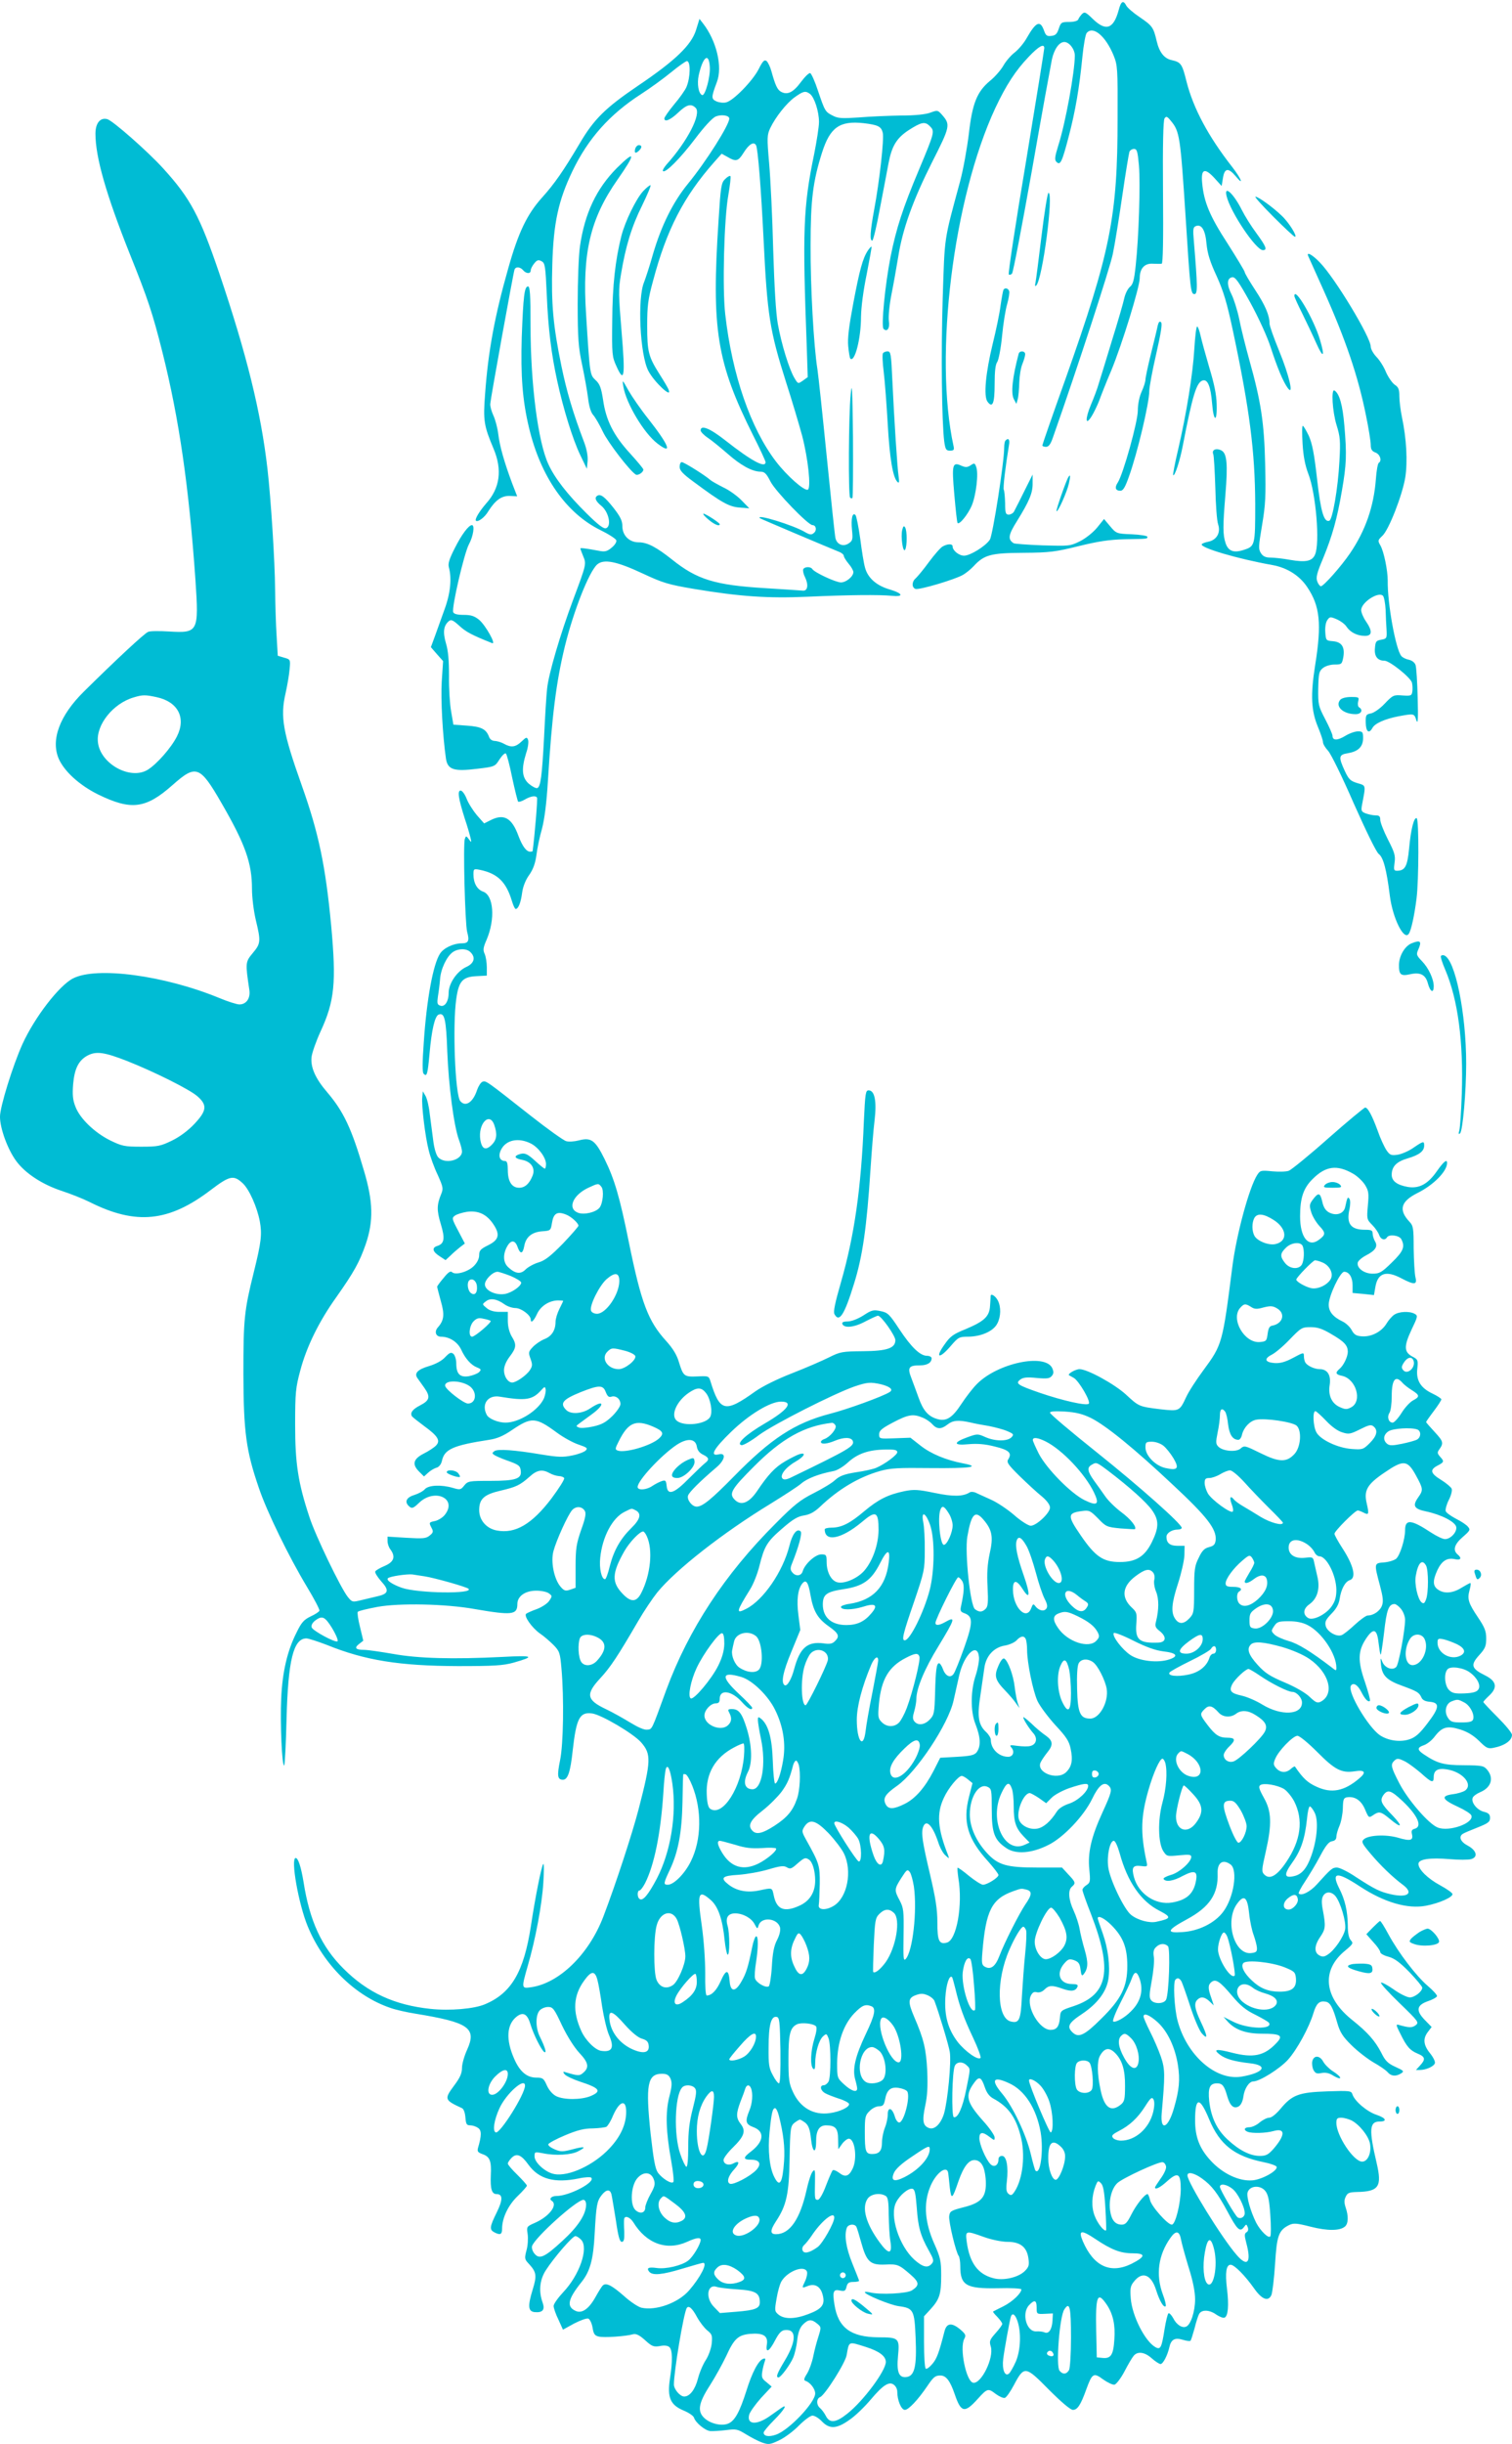 <?xml version="1.0" standalone="no"?>
<!DOCTYPE svg PUBLIC "-//W3C//DTD SVG 20010904//EN"
 "http://www.w3.org/TR/2001/REC-SVG-20010904/DTD/svg10.dtd">
<svg version="1.0" xmlns="http://www.w3.org/2000/svg"
 width="792pt" height="1280pt" viewBox="0 0 792 1280"
 preserveAspectRatio="xMidYMid meet">
<g transform="translate(0,1280) scale(0.1,-0.1)"
fill="#00bcd4" stroke="none">
<path d="M5860 12748 c-27 -100 -67 -114 -136 -47 -37 36 -43 39 -57 25 -8 -9
-17 -21 -19 -28 -3 -7 -22 -13 -47 -13 -41 0 -44 -2 -55 -35 -9 -27 -17 -36
-39 -38 -23 -3 -29 2 -38 27 -20 57 -42 48 -92 -40 -14 -25 -42 -58 -61 -73
-20 -15 -47 -46 -61 -71 -14 -24 -46 -60 -70 -79 -67 -56 -92 -117 -110 -276
-9 -74 -29 -187 -46 -250 -86 -318 -80 -279 -91 -610 -9 -289 -5 -649 8 -752
6 -42 10 -48 30 -48 20 0 23 4 19 23 -104 473 -2 1298 219 1772 56 119 106
196 174 267 53 56 82 72 82 46 0 -7 -43 -275 -96 -596 -54 -320 -94 -585 -90
-589 3 -4 11 -2 17 4 6 6 52 248 104 539 51 291 99 553 105 583 12 54 38 91
65 91 26 0 55 -38 55 -71 0 -85 -49 -354 -86 -469 -19 -62 -21 -77 -10 -88 20
-20 29 -1 64 133 35 133 56 256 72 420 6 60 16 115 22 122 33 40 99 -15 141
-117 21 -52 22 -68 21 -330 0 -514 -37 -699 -273 -1365 -67 -187 -121 -343
-121 -347 0 -5 9 -8 19 -8 14 0 24 13 36 48 130 369 299 888 314 962 11 52 33
190 50 307 17 117 34 219 37 228 3 8 14 15 24 15 16 0 19 -13 26 -87 8 -98 -1
-377 -17 -523 -8 -76 -14 -99 -30 -112 -12 -10 -25 -37 -30 -60 -5 -24 -34
-124 -65 -223 -30 -99 -61 -200 -69 -225 -7 -25 -25 -73 -40 -108 -32 -77 -30
-115 3 -62 12 19 29 55 39 80 9 25 37 97 64 160 56 135 149 437 149 483 0 51
25 79 69 76 20 -1 41 -1 46 0 7 1 9 131 7 373 -2 248 1 378 8 388 9 13 14 11
34 -14 45 -54 49 -82 76 -496 25 -393 27 -410 47 -410 17 0 16 43 -3 272 -6
68 -5 78 10 84 30 12 50 -21 56 -94 5 -50 18 -93 53 -168 36 -80 54 -139 86
-290 87 -410 115 -630 116 -905 0 -216 -1 -220 -61 -239 -52 -17 -80 -6 -94
35 -15 45 -15 87 -1 257 13 156 8 214 -21 229 -27 14 -52 4 -43 -19 4 -9 8
-89 11 -176 2 -87 8 -174 15 -193 14 -43 -8 -81 -52 -90 -16 -3 -32 -9 -34
-13 -11 -18 189 -77 370 -109 77 -14 142 -55 182 -115 67 -99 77 -191 42 -409
-25 -158 -21 -239 15 -325 14 -34 26 -69 26 -79 0 -9 12 -29 26 -44 15 -15 75
-138 135 -276 66 -148 118 -255 131 -265 24 -18 41 -81 58 -218 15 -119 75
-240 100 -199 12 18 29 95 40 184 12 93 13 412 1 420 -14 8 -31 -58 -40 -159
-9 -93 -21 -116 -64 -116 -16 0 -17 6 -12 43 5 36 0 53 -35 121 -22 43 -40 90
-40 102 0 19 -5 24 -24 24 -14 0 -37 5 -51 10 -24 9 -26 14 -21 43 21 110 22
102 -24 116 -36 11 -45 19 -66 64 -34 74 -32 85 18 93 53 9 78 34 78 79 0 32
-3 35 -27 35 -16 0 -46 -11 -67 -24 -41 -25 -66 -24 -66 0 0 8 -17 47 -38 87
-36 69 -38 76 -37 161 2 80 4 91 25 108 13 10 38 18 61 18 36 0 38 2 45 36 10
54 -7 82 -53 86 -37 3 -38 4 -41 48 -2 26 3 53 11 63 12 18 16 18 49 4 20 -9
44 -26 52 -40 20 -29 56 -47 96 -47 38 0 40 25 5 76 -14 20 -25 47 -25 59 0
40 90 99 114 75 6 -6 12 -39 14 -73 1 -34 3 -82 5 -107 2 -42 1 -45 -28 -50
-27 -5 -30 -9 -33 -45 -4 -42 14 -65 50 -65 27 0 137 -88 144 -115 3 -12 4
-34 2 -46 -3 -22 -7 -24 -51 -21 -46 4 -51 2 -93 -42 -24 -26 -57 -49 -73 -52
-26 -5 -28 -9 -27 -50 1 -46 17 -59 35 -26 13 24 65 47 137 61 82 15 82 15 93
-21 8 -24 10 6 7 117 -2 83 -7 160 -11 172 -4 13 -18 24 -35 28 -16 3 -34 12
-40 20 -29 35 -73 275 -71 395 0 53 -20 151 -38 183 -15 26 -14 28 10 51 34
31 105 214 120 306 13 83 6 204 -17 313 -8 38 -14 88 -14 112 0 36 -5 48 -24
60 -13 9 -34 39 -46 66 -11 28 -34 64 -51 81 -16 17 -29 41 -29 53 0 49 -188
360 -266 440 -41 43 -73 59 -61 33 3 -7 39 -87 80 -178 116 -259 181 -451 222
-655 14 -67 25 -137 25 -154 0 -24 6 -34 25 -41 24 -9 35 -43 17 -54 -5 -3
-12 -41 -15 -85 -11 -145 -55 -270 -135 -388 -46 -68 -139 -173 -153 -173 -5
0 -14 11 -19 25 -8 21 -2 44 30 120 49 119 74 209 99 355 24 138 26 189 13
340 -9 109 -26 169 -52 185 -18 11 -11 -110 11 -181 19 -61 21 -83 15 -189 -7
-139 -36 -307 -53 -312 -28 -10 -45 48 -64 218 -15 133 -25 184 -43 226 -14
29 -28 53 -32 53 -4 0 -4 -42 -1 -94 4 -65 13 -112 30 -157 40 -102 62 -365
35 -424 -15 -34 -48 -41 -130 -27 -38 7 -84 12 -103 12 -25 0 -39 6 -50 23
-14 22 -13 35 6 148 18 107 20 151 16 319 -5 217 -22 328 -83 545 -20 72 -44
168 -53 215 -10 47 -28 104 -40 128 -26 51 -25 86 4 90 16 2 34 -24 95 -134
43 -79 88 -177 106 -233 35 -108 66 -182 90 -214 33 -44 6 70 -46 196 -27 66
-50 130 -50 142 0 44 -23 97 -75 176 -30 46 -55 88 -55 94 0 5 -41 73 -90 150
-93 143 -124 217 -133 317 -7 73 13 81 63 27 l39 -43 7 42 c8 52 28 55 66 10
46 -56 31 -15 -18 48 -125 160 -203 306 -239 447 -23 93 -29 101 -77 112 -39
8 -65 40 -79 99 -17 73 -23 81 -89 126 -33 22 -64 49 -70 60 -16 31 -28 24
-40 -22z"/>
<path d="M3646 12643 c-25 -80 -110 -161 -304 -292 -171 -116 -231 -175 -306
-303 -83 -140 -131 -210 -197 -283 -78 -87 -124 -182 -177 -371 -70 -246 -105
-433 -121 -657 -11 -140 -6 -167 44 -286 47 -111 34 -207 -38 -287 -37 -43
-61 -83 -54 -91 10 -9 46 17 65 50 37 58 69 81 112 80 l39 -2 -26 67 c-41 110
-65 193 -73 258 -4 34 -16 78 -26 99 -10 22 -17 48 -16 60 2 30 121 687 127
703 6 17 30 15 45 -3 16 -19 40 -20 40 -1 0 8 8 24 18 36 15 19 22 21 39 12
18 -10 20 -24 27 -174 7 -177 24 -313 55 -454 32 -147 81 -304 119 -384 l36
-75 4 41 c2 26 -5 64 -19 100 -58 153 -91 265 -118 396 -44 213 -54 327 -48
532 6 219 32 337 106 491 82 170 194 296 360 403 48 31 118 82 157 114 39 32
76 58 82 58 20 0 19 -84 -2 -135 -7 -17 -36 -58 -65 -92 -28 -34 -51 -67 -51
-73 0 -22 32 -8 72 30 45 43 68 49 92 25 31 -31 -43 -175 -153 -297 -13 -15
-22 -31 -18 -34 12 -12 90 66 168 169 49 65 90 109 108 117 30 12 71 6 71 -11
0 -33 -121 -225 -217 -342 -79 -97 -139 -219 -183 -369 -16 -58 -38 -124 -46
-145 -36 -84 -22 -381 22 -465 30 -58 124 -146 107 -101 -3 10 -25 47 -48 83
-58 92 -65 117 -65 254 0 103 4 138 31 236 71 268 161 441 319 620 l40 45 31
-17 c44 -26 56 -23 84 22 28 45 53 60 65 40 10 -16 27 -233 40 -500 19 -389
32 -472 117 -740 31 -96 69 -224 85 -283 31 -120 47 -270 30 -281 -17 -10
-110 72 -168 148 -132 173 -229 453 -265 769 -16 136 -6 504 16 625 9 52 14
96 11 100 -4 3 -16 -4 -28 -16 -20 -19 -23 -39 -34 -214 -38 -574 -10 -746
181 -1128 36 -71 65 -134 65 -140 0 -34 -75 7 -211 114 -80 63 -129 83 -129
52 0 -7 17 -25 38 -39 20 -13 66 -51 102 -82 70 -62 129 -94 172 -95 23 0 32
-9 54 -52 26 -51 197 -228 220 -228 19 0 24 -28 7 -41 -12 -11 -21 -10 -47 5
-60 36 -263 98 -235 72 3 -3 355 -152 417 -177 12 -5 22 -14 22 -20 0 -6 11
-24 25 -41 14 -16 25 -36 25 -44 0 -23 -38 -54 -65 -54 -27 0 -139 52 -150 70
-9 14 -42 13 -48 -2 -2 -7 2 -26 10 -41 19 -39 14 -73 -12 -70 -11 1 -100 7
-198 13 -263 16 -356 45 -487 150 -82 65 -129 90 -175 90 -49 0 -85 36 -85 85
0 28 -11 50 -46 95 -46 58 -68 75 -85 64 -17 -10 -9 -29 22 -54 38 -32 53
-105 24 -116 -12 -5 -39 15 -102 77 -101 100 -167 185 -200 257 -55 117 -94
422 -94 730 0 160 -3 202 -13 202 -19 0 -25 -50 -33 -265 -6 -205 4 -333 38
-475 61 -256 194 -447 374 -536 43 -21 80 -45 83 -53 3 -8 -6 -24 -23 -38 -22
-19 -35 -23 -59 -19 -76 14 -106 18 -106 14 0 -3 7 -21 15 -41 17 -41 17 -41
-54 -231 -66 -177 -127 -384 -135 -461 -4 -33 -11 -148 -16 -255 -11 -205 -18
-261 -36 -267 -7 -2 -26 8 -43 22 -37 32 -41 77 -15 161 10 28 14 60 10 70 -6
15 -9 15 -34 -9 -31 -30 -55 -33 -92 -12 -14 8 -35 14 -48 15 -14 0 -26 8 -31
23 -15 39 -41 52 -115 57 l-71 5 -12 70 c-7 39 -12 122 -11 185 0 80 -4 132
-16 171 -17 59 -13 93 16 117 12 9 22 4 55 -26 34 -31 63 -47 171 -90 23 -9
-34 93 -68 122 -25 20 -42 26 -81 26 -34 0 -51 5 -55 14 -9 24 57 307 82 355
23 42 32 101 16 101 -17 0 -54 -49 -90 -121 -28 -55 -36 -80 -31 -99 16 -58 9
-135 -22 -220 -17 -47 -40 -111 -51 -142 l-21 -57 32 -37 32 -36 -7 -106 c-6
-94 5 -287 22 -405 9 -58 42 -68 163 -53 94 11 94 12 118 50 14 21 28 34 33
30 5 -5 20 -62 33 -127 14 -65 28 -121 31 -125 4 -3 20 2 35 11 31 18 57 22
64 10 4 -6 -12 -197 -23 -280 0 -2 -6 -3 -13 -3 -20 0 -41 29 -61 82 -35 96
-77 119 -148 82 l-32 -16 -38 43 c-20 24 -45 63 -54 87 -9 23 -23 42 -31 42
-18 0 -12 -40 21 -145 13 -38 26 -83 30 -100 7 -28 6 -29 -8 -10 -14 19 -15
19 -21 2 -10 -25 1 -444 12 -487 13 -47 7 -60 -28 -60 -43 0 -95 -24 -114 -54
-36 -54 -70 -239 -85 -462 -8 -109 -8 -160 -1 -167 17 -17 21 -5 31 105 11
126 28 198 48 205 31 12 39 -25 45 -195 7 -176 34 -387 61 -461 9 -24 16 -51
16 -61 0 -46 -90 -69 -125 -30 -10 11 -21 47 -26 90 -5 38 -13 101 -18 138 -4
38 -14 79 -22 93 l-14 24 -3 -30 c-5 -40 15 -207 34 -280 8 -33 29 -91 47
-128 28 -63 30 -71 18 -100 -23 -56 -24 -85 -2 -157 23 -76 19 -103 -19 -115
-29 -9 -24 -30 12 -53 l32 -21 26 24 c14 14 36 33 50 44 l25 19 -35 67 c-33
62 -34 67 -17 79 9 7 38 16 63 20 60 8 104 -13 139 -66 36 -54 28 -82 -30
-110 -38 -19 -45 -27 -45 -51 0 -18 -10 -39 -28 -57 -31 -31 -97 -49 -114 -32
-8 8 -21 -1 -44 -30 -19 -22 -34 -43 -34 -46 0 -4 9 -38 19 -75 21 -72 17
-102 -16 -139 -19 -22 -10 -48 17 -48 44 0 86 -27 105 -66 22 -49 53 -83 84
-95 22 -9 23 -12 10 -25 -9 -8 -33 -17 -54 -21 -46 -7 -65 12 -65 68 0 20 -7
42 -15 49 -12 10 -20 7 -43 -17 -17 -19 -49 -36 -85 -47 -58 -17 -78 -37 -61
-62 5 -7 22 -31 37 -52 33 -47 28 -66 -23 -92 -39 -20 -53 -39 -42 -57 4 -5
33 -28 64 -51 73 -53 87 -77 61 -103 -10 -10 -39 -29 -63 -41 -55 -28 -63 -56
-25 -94 l26 -26 22 20 c12 11 32 23 44 26 13 4 24 18 28 36 13 61 59 81 247
110 41 6 74 20 118 50 105 71 125 70 238 -13 34 -25 85 -53 113 -62 44 -15 49
-19 37 -31 -8 -8 -40 -20 -71 -26 -48 -10 -74 -9 -160 5 -142 24 -229 30 -247
18 -13 -10 -13 -12 0 -21 8 -5 35 -17 60 -26 68 -24 75 -29 78 -57 5 -41 -27
-52 -159 -52 -112 0 -118 -1 -137 -24 -18 -23 -22 -24 -59 -13 -61 18 -127 15
-147 -6 -9 -11 -34 -24 -56 -31 -43 -13 -53 -38 -25 -61 13 -11 21 -8 49 19
82 80 204 24 136 -62 -11 -14 -34 -28 -50 -32 -34 -7 -34 -8 -19 -37 10 -18 8
-25 -10 -39 -19 -16 -35 -17 -122 -12 l-99 6 0 -24 c0 -13 7 -33 15 -43 28
-38 19 -65 -29 -86 -24 -10 -47 -23 -50 -29 -4 -5 10 -28 30 -51 43 -47 40
-65 -13 -78 -21 -5 -60 -14 -88 -21 -49 -12 -50 -12 -73 16 -37 46 -170 322
-201 418 -60 181 -75 282 -75 485 0 168 3 194 27 283 33 125 98 257 188 383
93 132 122 184 155 279 41 121 39 222 -10 386 -64 219 -106 308 -192 409 -62
72 -88 131 -82 185 3 23 24 83 47 133 74 160 83 256 56 553 -30 318 -66 487
-154 735 -99 279 -114 360 -85 484 9 41 19 98 21 126 5 50 4 51 -29 60 l-33
10 -6 104 c-4 58 -7 168 -8 245 -1 146 -22 474 -40 630 -34 296 -108 597 -252
1023 -102 300 -151 393 -295 551 -81 89 -264 250 -292 257 -37 10 -62 -21 -62
-76 0 -123 56 -319 180 -630 95 -236 119 -309 170 -511 89 -354 140 -711 174
-1199 18 -269 14 -276 -138 -267 -50 3 -100 3 -110 -2 -19 -7 -168 -146 -336
-312 -128 -126 -175 -254 -132 -353 30 -67 109 -138 205 -186 174 -85 250 -76
391 49 123 109 143 102 256 -94 125 -216 160 -315 160 -450 0 -45 9 -116 20
-163 27 -112 26 -123 -16 -173 -39 -47 -39 -51 -18 -192 7 -44 -15 -77 -52
-77 -13 0 -61 15 -106 34 -287 118 -643 166 -766 102 -73 -38 -200 -203 -264
-343 -51 -113 -118 -329 -118 -381 0 -61 40 -171 85 -232 47 -64 135 -122 237
-156 46 -15 112 -41 148 -59 243 -122 415 -104 635 64 99 75 119 79 167 34 34
-32 75 -125 89 -199 12 -67 8 -107 -31 -264 -51 -205 -55 -247 -55 -535 1
-305 14 -402 81 -597 42 -125 158 -362 252 -518 38 -63 68 -120 65 -125 -2 -6
-22 -19 -46 -30 -35 -17 -48 -31 -74 -85 -48 -95 -74 -206 -80 -345 -6 -126 4
-361 16 -350 3 4 9 113 12 243 8 308 36 422 104 422 11 0 60 -16 107 -34 200
-81 379 -110 688 -111 189 0 235 3 290 18 116 33 105 39 -60 30 -258 -13 -440
-8 -572 16 -64 11 -132 21 -151 21 -44 0 -53 10 -26 31 l22 17 -17 71 c-10 39
-15 75 -12 80 3 5 50 16 103 26 115 21 357 16 508 -11 197 -34 225 -31 225 26
0 41 41 70 99 70 26 0 56 -6 66 -14 18 -13 18 -15 2 -39 -9 -14 -38 -33 -64
-43 -26 -9 -52 -21 -57 -25 -13 -12 30 -73 72 -103 21 -14 53 -42 72 -61 31
-32 34 -41 41 -122 14 -157 10 -397 -7 -480 -17 -83 -14 -103 15 -103 25 0 39
40 51 154 19 169 37 202 102 193 49 -7 215 -105 256 -151 54 -62 53 -96 -13
-351 -33 -127 -121 -396 -185 -563 -76 -198 -232 -349 -380 -369 -49 -7 -49
-5 -15 114 40 137 74 319 81 433 4 58 4 102 0 99 -9 -8 -42 -172 -65 -325 -37
-240 -102 -352 -241 -410 -56 -24 -183 -35 -286 -24 -187 20 -328 84 -454 210
-115 114 -178 250 -210 455 -13 78 -28 125 -41 125 -28 0 15 -242 63 -358 84
-203 248 -364 433 -427 28 -10 86 -23 130 -30 282 -46 324 -75 271 -191 -14
-31 -26 -73 -26 -93 0 -28 -10 -51 -40 -91 -54 -73 -53 -77 40 -120 9 -4 16
-24 18 -49 3 -35 6 -41 26 -41 12 0 30 -6 41 -14 18 -13 18 -39 -1 -104 -5
-18 -1 -24 24 -33 38 -13 47 -36 43 -111 -3 -71 5 -98 30 -98 33 0 34 -29 1
-96 -37 -75 -39 -90 -13 -104 31 -16 41 -12 41 18 0 57 32 124 82 172 26 25
48 50 48 54 0 5 -23 30 -50 57 -28 27 -50 53 -50 59 0 5 9 19 20 30 26 26 51
16 88 -36 55 -76 137 -98 264 -72 31 7 61 8 65 4 24 -23 -115 -96 -183 -96
-25 0 -40 -15 -24 -25 34 -21 -13 -83 -89 -116 -43 -19 -43 -20 -37 -59 3 -22
1 -60 -6 -84 -11 -43 -11 -47 14 -73 38 -42 41 -60 18 -134 -26 -85 -24 -113
10 -117 43 -4 56 12 42 51 -21 59 -15 118 17 168 44 68 140 179 155 179 7 0
21 -9 31 -20 39 -43 -9 -183 -94 -273 -28 -30 -51 -62 -51 -73 0 -10 11 -43
25 -71 l24 -53 58 32 c33 17 66 29 75 26 8 -4 18 -24 22 -47 5 -33 11 -42 32
-47 27 -7 142 1 180 12 16 4 33 -4 63 -31 36 -33 45 -36 77 -31 22 5 41 3 50
-5 17 -14 18 -74 3 -168 -14 -96 2 -135 71 -164 27 -11 52 -28 55 -37 8 -27
58 -68 85 -71 14 -1 51 1 83 5 54 7 61 5 105 -22 26 -16 64 -36 84 -43 34 -12
42 -11 90 12 28 13 75 48 103 77 28 28 60 52 71 52 11 0 33 -13 49 -30 40 -42
78 -40 145 8 30 20 80 69 112 107 64 76 97 97 122 75 9 -7 16 -22 16 -34 0
-46 21 -96 40 -96 19 0 68 52 117 124 33 49 42 56 69 56 30 0 51 -28 75 -98
33 -97 52 -101 121 -24 50 55 54 56 93 26 19 -14 41 -24 49 -21 8 3 29 33 47
67 54 102 60 101 183 -24 64 -64 113 -106 126 -106 24 0 41 26 70 107 31 85
38 90 89 52 23 -16 50 -29 59 -27 9 2 33 33 52 69 19 37 41 74 49 83 21 24 57
19 94 -14 19 -17 40 -30 46 -30 13 0 36 44 46 87 9 42 29 53 71 40 19 -6 37
-8 40 -5 3 3 12 32 21 64 8 33 19 67 24 76 13 24 54 23 90 -3 16 -11 36 -19
43 -16 19 7 24 64 13 152 -10 84 -4 125 19 125 20 0 76 -57 124 -125 40 -57
74 -70 90 -33 5 13 14 85 19 162 9 149 19 177 74 204 23 11 39 10 113 -9 87
-22 152 -22 179 1 18 15 19 55 4 99 -8 24 -9 39 0 57 9 20 18 24 58 25 116 2
133 28 104 152 -41 174 -38 217 15 217 42 0 35 18 -15 35 -50 16 -116 72 -127
108 -6 18 -14 19 -133 15 -147 -5 -183 -18 -244 -92 -23 -27 -46 -46 -59 -46
-11 0 -33 -11 -50 -25 -16 -14 -40 -25 -54 -25 -27 0 -32 -15 -8 -24 24 -9 95
-7 134 4 64 18 64 -20 0 -94 -27 -30 -39 -36 -71 -36 -51 0 -109 30 -169 86
-56 52 -86 115 -96 201 -7 70 3 93 41 93 28 0 38 -13 53 -66 15 -52 34 -69 60
-55 12 7 21 25 25 51 5 42 30 80 52 80 33 0 138 66 181 113 48 53 112 171 134
245 15 50 31 65 62 60 25 -3 39 -27 63 -112 14 -48 28 -71 74 -116 31 -31 83
-71 115 -90 32 -18 66 -41 75 -52 18 -21 43 -23 70 -6 17 11 15 14 -29 34 -40
18 -54 32 -74 73 -33 64 -72 108 -152 172 -150 119 -164 261 -38 364 41 34 44
39 30 54 -11 12 -16 38 -16 77 -1 75 -14 135 -46 197 -42 85 -10 87 111 7 127
-83 249 -118 344 -100 70 13 144 46 139 62 -2 7 -31 27 -64 45 -65 35 -114 83
-114 112 0 25 58 34 166 25 45 -4 94 -4 109 0 39 10 30 46 -17 71 -38 20 -49
47 -25 62 6 4 41 19 77 33 55 22 65 29 65 50 0 18 -7 26 -32 32 -36 9 -68 49
-59 73 3 9 21 22 40 30 57 24 72 73 37 116 -18 22 -26 24 -123 25 -106 0 -140
10 -210 57 -36 24 -35 36 1 48 17 6 42 26 56 45 39 51 66 58 134 37 38 -12 69
-31 99 -60 37 -37 46 -42 75 -36 58 11 97 38 97 68 0 10 -34 51 -75 92 -41 41
-75 77 -75 80 0 3 14 18 31 34 45 42 38 76 -23 106 -71 35 -76 54 -31 104 33
36 38 49 38 89 0 38 -8 58 -43 110 -51 76 -57 96 -44 144 6 20 7 36 4 36 -4 0
-25 -12 -47 -25 -46 -29 -91 -32 -123 -9 -27 19 -28 46 -3 101 23 49 51 67 92
58 31 -7 38 5 14 25 -26 22 -17 53 27 91 38 33 41 38 28 53 -7 10 -36 29 -62
42 -27 14 -52 32 -55 40 -3 9 4 35 16 59 12 23 19 50 15 59 -3 8 -28 29 -55
46 -56 34 -61 53 -19 75 35 18 36 22 13 47 -14 16 -15 22 -5 36 25 35 23 43
-22 92 -25 27 -46 51 -46 53 0 2 18 28 40 57 22 29 40 57 40 62 0 4 -21 18
-46 30 -62 29 -87 69 -80 130 5 45 3 49 -24 63 -46 24 -47 54 -7 140 34 71 35
75 17 85 -28 15 -82 12 -107 -5 -12 -8 -31 -30 -42 -49 -26 -41 -79 -68 -128
-64 -29 2 -40 9 -53 33 -9 17 -30 36 -46 44 -51 24 -74 52 -74 89 0 45 60 172
81 172 26 0 44 -29 44 -71 0 -22 0 -39 0 -40 0 0 25 -2 56 -5 l56 -6 7 40 c12
76 56 91 138 47 67 -35 83 -34 72 8 -4 17 -8 85 -9 149 0 106 -2 119 -22 140
-58 62 -46 106 41 150 85 42 156 114 156 158 0 22 -18 7 -54 -44 -46 -66 -91
-91 -150 -82 -58 10 -86 31 -86 64 0 43 25 69 84 86 61 18 86 38 86 67 0 25
-4 24 -57 -12 -24 -17 -62 -33 -82 -36 -33 -5 -41 -2 -58 23 -11 16 -33 63
-47 104 -29 79 -51 120 -65 120 -5 0 -92 -72 -193 -161 -100 -89 -194 -165
-207 -170 -13 -5 -51 -6 -86 -3 -59 6 -64 5 -79 -18 -42 -64 -110 -315 -131
-483 -51 -401 -53 -407 -151 -540 -37 -50 -78 -113 -91 -142 -34 -73 -36 -74
-134 -63 -113 14 -113 14 -181 77 -60 55 -202 133 -243 133 -21 0 -65 -25 -55
-32 3 -2 14 -8 25 -14 26 -15 90 -123 78 -135 -12 -12 -136 16 -256 57 -118
41 -130 49 -102 70 15 11 35 13 85 8 54 -5 68 -3 79 10 11 13 11 22 3 41 -37
80 -288 27 -396 -84 -21 -21 -57 -68 -80 -103 -49 -75 -81 -94 -130 -78 -45
14 -71 45 -94 110 -11 30 -28 77 -38 103 -22 56 -14 67 46 67 37 0 60 14 60
37 0 7 -11 13 -24 13 -36 0 -82 44 -145 139 -52 79 -60 87 -98 95 -38 8 -47 6
-91 -23 -29 -18 -62 -31 -81 -31 -22 0 -31 -4 -29 -12 8 -25 62 -20 121 12 31
16 61 30 66 30 17 0 91 -105 91 -128 0 -42 -43 -57 -170 -58 -108 -1 -119 -3
-177 -32 -34 -17 -121 -55 -193 -83 -80 -31 -156 -69 -193 -95 -159 -114 -186
-108 -235 51 -9 29 -10 30 -69 27 -70 -3 -74 1 -97 76 -11 37 -31 70 -66 109
-95 104 -131 199 -196 518 -47 233 -75 330 -127 435 -49 99 -70 115 -135 98
-23 -6 -52 -8 -66 -4 -13 3 -97 63 -186 133 -235 185 -234 185 -253 178 -9 -4
-21 -23 -28 -43 -21 -65 -61 -91 -88 -58 -27 33 -41 396 -21 535 13 93 33 115
104 119 l56 3 0 44 c0 24 -5 55 -11 69 -10 21 -8 34 10 75 46 108 37 233 -19
252 -31 11 -50 45 -50 90 0 29 2 30 33 24 93 -19 138 -63 168 -162 7 -24 16
-43 20 -43 14 0 27 32 34 85 4 31 18 67 37 93 21 30 32 61 38 105 4 34 17 96
29 137 13 50 24 133 31 250 21 340 43 517 89 706 46 186 126 389 169 428 35
30 101 17 238 -47 107 -50 134 -58 269 -81 241 -40 385 -50 594 -41 218 10
378 11 441 5 66 -7 61 12 -9 33 -70 20 -116 61 -130 115 -6 20 -17 88 -25 151
-9 63 -20 119 -25 124 -16 16 -24 -19 -18 -79 5 -49 3 -56 -18 -70 -29 -19
-62 -5 -69 29 -3 12 -23 202 -45 422 -22 220 -44 427 -49 460 -20 124 -37 437
-36 650 0 237 12 335 60 486 42 132 92 168 218 154 75 -9 92 -17 100 -50 8
-30 -17 -254 -45 -403 -21 -115 -24 -162 -10 -162 5 0 23 75 40 168 18 92 38
200 46 241 17 87 42 128 104 169 67 43 86 47 111 22 27 -27 27 -30 -56 -228
-85 -202 -119 -307 -149 -456 -29 -148 -50 -365 -37 -378 19 -19 34 3 28 41
-3 21 2 79 13 136 11 55 27 145 36 200 23 147 78 298 177 495 95 187 97 197
54 247 -24 27 -25 27 -63 13 -24 -9 -79 -15 -153 -15 -63 -1 -162 -5 -220 -10
-89 -6 -111 -5 -137 9 -40 20 -42 23 -78 130 -16 49 -35 91 -41 93 -7 2 -28
-19 -49 -47 -39 -53 -70 -69 -103 -51 -20 10 -31 35 -51 107 -6 23 -18 47 -25
54 -12 9 -20 2 -42 -42 -31 -61 -132 -165 -170 -174 -14 -4 -37 -1 -51 5 -28
13 -28 21 2 101 31 81 -2 217 -73 308 l-18 23 -18 -58z m72 -192 c4 -51 -24
-154 -40 -149 -19 7 -28 59 -18 104 22 98 53 121 58 45z m525 -143 c23 -18 47
-92 47 -147 0 -25 -12 -100 -25 -166 -58 -280 -62 -403 -39 -1015 l5 -155 -25
-18 c-26 -18 -26 -18 -45 14 -27 45 -68 177 -87 284 -10 58 -18 195 -24 390
-4 165 -14 366 -21 448 -12 136 -11 150 5 185 28 59 86 132 129 163 45 32 56
35 80 17z m-3422 -3159 c111 -24 155 -108 106 -205 -30 -60 -105 -145 -153
-175 -91 -56 -249 31 -261 144 -11 91 80 204 188 235 46 14 60 14 120 1z
m1643 -1335 c29 -28 20 -59 -22 -78 -48 -22 -92 -86 -92 -136 0 -45 -21 -76
-45 -66 -15 5 -16 13 -11 49 4 23 9 63 11 88 3 53 35 121 67 143 29 20 72 20
92 0z m-1799 -570 c142 -56 330 -150 369 -185 53 -46 49 -76 -16 -145 -32 -34
-76 -67 -117 -87 -60 -29 -74 -32 -161 -32 -88 0 -101 3 -163 33 -82 41 -159
115 -182 177 -14 35 -16 62 -12 116 7 83 29 127 77 152 45 23 87 17 205 -29z
m1924 -335 c17 -49 13 -78 -13 -104 -32 -32 -52 -23 -60 26 -13 84 48 149 73
78z m191 -97 c40 -20 80 -74 80 -108 0 -13 -3 -24 -6 -24 -4 0 -26 18 -50 40
-43 40 -58 45 -88 34 -26 -10 -18 -21 19 -28 47 -9 70 -43 55 -82 -17 -43 -40
-64 -71 -64 -38 0 -59 33 -59 92 0 34 -4 48 -14 48 -29 0 -38 27 -21 60 26 51
91 64 155 32z m4307 -158 c23 -13 51 -40 63 -59 19 -31 21 -44 15 -108 -6 -70
-6 -73 23 -102 16 -16 32 -40 36 -52 8 -24 30 -31 41 -13 11 18 64 11 75 -9
21 -40 11 -64 -50 -123 -52 -51 -64 -58 -100 -58 -44 0 -84 29 -78 58 2 9 21
26 42 37 51 26 65 48 48 75 -6 11 -12 29 -12 40 0 17 -7 20 -41 20 -74 0 -98
32 -80 109 4 21 5 45 0 52 -9 15 -12 9 -23 -43 -8 -35 -48 -47 -85 -27 -18 10
-29 28 -35 57 -11 47 -20 49 -50 9 -17 -23 -18 -31 -8 -64 6 -21 25 -53 42
-72 35 -37 35 -47 -2 -74 -55 -41 -98 13 -98 123 0 96 17 148 66 196 68 68
127 76 211 28z m-3937 -69 c15 -18 8 -88 -10 -110 -20 -24 -81 -38 -112 -26
-58 22 -27 94 56 132 50 23 51 23 66 4z m-186 -145 c27 -10 66 -45 66 -59 0
-4 -37 -47 -82 -94 -64 -65 -93 -88 -127 -98 -24 -7 -55 -24 -68 -37 -26 -26
-53 -23 -90 11 -27 24 -30 65 -8 107 20 38 43 38 56 0 14 -39 27 -38 35 4 8
48 40 74 94 78 43 3 45 4 51 42 8 52 27 64 73 46z m3708 -29 c69 -44 75 -111
9 -126 -36 -8 -95 16 -110 43 -14 26 -14 68 -1 93 15 27 49 24 102 -10z m152
-137 c9 -24 7 -73 -4 -95 -16 -29 -64 -25 -89 7 -27 34 -26 50 4 79 28 29 79
34 89 9z m100 -84 c38 -14 61 -55 48 -85 -15 -32 -67 -58 -103 -51 -30 6 -79
34 -79 45 0 11 88 101 98 101 6 0 22 -4 36 -10z m-4249 -72 c30 -13 55 -28 55
-35 0 -18 -48 -52 -84 -59 -49 -9 -106 18 -106 50 0 25 41 66 66 66 7 0 38
-10 69 -22z m569 -29 c-2 -70 -70 -169 -117 -169 -14 0 -28 7 -31 16 -10 25
43 131 81 165 45 39 68 35 67 -12z m-746 -23 c4 -36 -11 -54 -33 -36 -15 13
-20 51 -8 64 15 15 38 0 41 -28z m144 -96 c15 -11 41 -20 58 -20 30 0 80 -37
80 -60 0 -22 16 -8 33 29 19 42 65 71 111 71 14 0 26 -1 26 -3 0 -1 -9 -20
-20 -42 -11 -22 -20 -52 -20 -67 0 -44 -20 -76 -59 -91 -20 -8 -47 -27 -60
-41 -23 -24 -24 -29 -12 -62 11 -30 10 -39 -4 -60 -17 -26 -71 -64 -92 -64
-22 0 -43 31 -43 64 0 21 11 47 30 72 35 46 37 63 10 106 -12 21 -20 51 -20
81 l0 47 -44 0 c-29 0 -52 7 -67 20 -24 20 -24 20 -4 35 23 19 58 13 97 -15z
m3911 -14 c18 -12 30 -13 65 -3 36 9 48 9 70 -4 47 -26 33 -80 -23 -91 -15 -2
-21 -13 -25 -43 -5 -37 -7 -40 -41 -43 -81 -7 -155 122 -102 180 20 22 27 22
56 4z m-3983 -73 c7 -7 -82 -83 -97 -83 -21 0 -15 58 8 81 16 16 27 19 52 13
18 -3 34 -9 37 -11z m4403 -69 c69 -40 86 -59 87 -92 0 -27 -22 -73 -44 -91
-23 -20 -20 -29 14 -36 73 -16 107 -131 49 -164 -22 -12 -31 -13 -58 -1 -44
18 -65 61 -56 117 8 52 -12 83 -52 83 -27 0 -64 17 -75 34 -4 6 -8 21 -8 33 0
22 -1 22 -57 -8 -41 -22 -68 -29 -97 -27 -50 4 -57 22 -14 44 18 9 61 45 94
80 59 61 64 64 109 64 36 0 61 -8 108 -36z m-3698 -88 c29 -8 51 -20 53 -28 4
-22 -55 -68 -87 -68 -58 0 -95 56 -60 91 22 22 27 22 94 5z m4129 -51 c13 -36
-32 -77 -54 -50 -10 12 -9 20 4 40 18 28 41 33 50 10z m-59 -115 c10 -12 34
-30 52 -41 40 -25 41 -34 4 -53 -16 -9 -43 -38 -60 -66 -17 -27 -38 -50 -46
-50 -21 0 -31 29 -17 51 7 10 12 49 12 87 0 87 19 112 55 72z m-4885 -19 c41
-30 35 -91 -9 -91 -22 0 -115 72 -119 92 -6 32 83 31 128 -1z m2154 10 c48
-12 67 -28 46 -41 -36 -23 -223 -91 -314 -114 -183 -48 -308 -130 -501 -327
-119 -121 -165 -159 -196 -159 -24 0 -52 36 -45 58 6 18 62 74 149 148 45 38
52 78 12 68 -50 -12 -26 30 65 118 94 91 205 158 261 158 68 0 36 -44 -86
-115 -99 -58 -151 -107 -121 -113 9 -2 51 22 93 54 80 58 390 215 498 253 68
23 84 24 139 12z m-1764 -72 c-27 -63 -129 -129 -202 -129 -39 0 -87 20 -98
40 -30 56 5 106 67 96 138 -23 172 -17 218 34 17 19 20 20 23 5 2 -9 -2 -30
-8 -46z m323 31 c9 -22 16 -29 30 -24 23 7 47 -12 47 -39 0 -11 -19 -39 -42
-62 -34 -33 -55 -45 -100 -55 -31 -7 -65 -10 -75 -6 -17 7 -17 8 2 22 11 8 40
29 64 47 72 52 66 81 -7 32 -42 -29 -102 -33 -126 -9 -35 35 -19 55 74 93 98
39 119 39 133 1z m525 -5 c24 -30 36 -99 22 -125 -21 -39 -137 -52 -175 -20
-34 28 -1 103 64 147 43 29 65 29 89 -2z m2719 -97 c6 -7 13 -38 16 -68 7 -54
24 -80 54 -80 7 0 16 12 19 28 9 36 40 70 73 77 47 10 190 -11 213 -31 28 -26
22 -113 -12 -149 -41 -44 -80 -43 -177 5 -81 40 -85 41 -104 25 -22 -21 -93
-15 -117 9 -14 14 -14 24 -4 74 7 32 12 73 12 90 0 33 11 41 27 20z m-704 -33
c79 -39 228 -160 432 -352 178 -166 227 -230 223 -287 -3 -24 -9 -31 -35 -38
-24 -6 -37 -19 -54 -56 -21 -41 -24 -62 -24 -169 0 -115 -2 -123 -24 -147 -30
-32 -55 -33 -75 -4 -23 33 -20 80 15 187 17 53 32 119 33 146 l1 50 -38 0
c-39 0 -57 15 -57 47 0 20 29 38 59 38 12 0 21 4 21 9 0 20 -218 214 -447 397
-134 107 -243 199 -243 206 0 7 25 9 78 6 58 -4 91 -12 135 -33z m1233 -15
c29 -31 61 -54 85 -61 34 -11 43 -9 93 16 46 23 58 26 71 15 24 -20 18 -49
-20 -87 -34 -34 -38 -35 -94 -31 -74 5 -166 49 -186 88 -17 32 -20 110 -5 110
5 0 30 -23 56 -50z m-2113 16 c18 -7 41 -23 51 -35 24 -26 46 -27 79 -1 28 22
56 25 119 11 24 -6 68 -14 99 -19 30 -6 73 -17 94 -26 35 -15 37 -18 23 -33
-22 -22 -86 -21 -136 1 -40 18 -43 18 -93 0 -78 -28 -76 -45 4 -37 46 4 86 1
137 -12 75 -18 92 -34 72 -66 -11 -16 -3 -28 60 -90 40 -39 92 -87 116 -106
27 -23 42 -44 42 -58 0 -28 -71 -95 -101 -95 -12 0 -52 25 -88 57 -36 31 -91
67 -121 80 -30 14 -65 29 -77 35 -11 6 -27 7 -33 3 -36 -23 -89 -23 -185 -3
-87 18 -108 19 -158 9 -86 -18 -136 -43 -210 -105 -74 -63 -119 -86 -172 -86
-19 0 -35 -4 -35 -9 0 -68 87 -51 194 38 74 63 88 56 88 -42 -1 -74 -29 -157
-72 -209 -34 -42 -106 -74 -144 -64 -32 8 -56 53 -56 106 0 37 -2 40 -28 40
-31 0 -85 -49 -97 -87 -7 -27 -37 -30 -55 -7 -10 11 -11 22 -3 42 37 92 56
163 47 172 -19 19 -44 -13 -59 -75 -34 -135 -136 -284 -226 -330 -56 -29 -53
-16 19 100 18 28 40 84 50 125 26 104 40 127 120 196 54 47 80 63 114 68 31 5
54 18 83 45 96 92 203 156 316 188 54 15 96 17 262 15 210 -2 270 6 170 25
-88 17 -168 50 -223 94 l-51 40 -82 -3 c-80 -3 -82 -3 -82 21 0 19 14 31 73
62 80 42 105 46 155 25z m-1412 -47 c53 -23 59 -36 31 -62 -42 -38 -179 -78
-217 -63 -14 5 -13 11 6 48 49 99 89 116 180 77z m956 5 c6 -17 -30 -60 -59
-70 -10 -3 -18 -10 -18 -15 0 -14 33 -11 73 6 48 20 86 19 94 -1 10 -27 -19
-44 -325 -192 -23 -11 -36 -12 -43 -5 -16 16 15 58 67 88 47 27 60 51 22 40
-13 -4 -47 -21 -76 -38 -53 -31 -89 -70 -146 -155 -44 -65 -87 -80 -120 -43
-28 30 -13 55 103 171 146 147 265 213 409 229 7 0 15 -6 19 -15z m3047 -20
c21 -8 20 -41 -2 -53 -9 -5 -45 -15 -79 -22 -50 -10 -64 -10 -77 0 -23 19 -20
47 6 65 23 16 120 22 152 10z m-1946 -63 c87 -44 205 -169 252 -266 31 -64 18
-74 -51 -40 -71 36 -195 162 -237 241 -17 34 -32 67 -32 73 0 16 26 13 68 -8z
m-1828 -26 c3 -20 14 -34 33 -43 31 -15 34 -26 10 -44 -9 -7 -47 -43 -84 -80
-78 -80 -112 -91 -117 -40 -3 29 -6 32 -25 26 -12 -4 -34 -15 -49 -25 -31 -22
-78 -25 -78 -6 0 34 124 167 205 221 55 36 98 33 105 -9z m2444 4 c14 -11 38
-41 53 -66 31 -53 22 -65 -41 -51 -53 11 -106 65 -106 108 0 27 3 30 34 30 19
0 45 -9 60 -21z m-1394 -34 c0 -14 -64 -62 -111 -82 -14 -6 -61 -17 -105 -23
-62 -10 -85 -19 -109 -40 -16 -16 -67 -46 -112 -69 -70 -35 -102 -60 -200
-159 -267 -266 -456 -555 -573 -872 -78 -214 -73 -205 -100 -208 -16 -2 -49
13 -90 38 -36 22 -93 54 -127 70 -101 48 -106 78 -29 161 53 57 92 116 199
300 30 52 76 120 100 150 97 119 345 313 593 464 71 44 144 91 161 106 31 27
94 51 168 65 19 3 52 23 76 45 51 47 110 67 197 68 48 1 62 -2 62 -14z m1107
-99 c110 -84 197 -162 227 -204 38 -53 37 -92 -1 -169 -37 -74 -82 -103 -167
-103 -88 0 -129 28 -206 141 -70 102 -69 116 8 126 38 5 43 2 84 -39 41 -43
46 -45 117 -52 41 -3 75 -5 76 -4 10 12 -23 53 -70 88 -31 23 -69 60 -85 83
-16 23 -43 61 -60 84 -34 48 -37 68 -12 82 25 15 25 15 89 -33z m1609 -21 c39
-71 40 -78 13 -116 -32 -45 -22 -61 41 -74 80 -17 154 -55 158 -82 4 -27 -30
-63 -59 -63 -12 0 -45 16 -74 35 -103 68 -135 71 -135 12 0 -47 -26 -131 -47
-150 -10 -8 -38 -17 -63 -19 -53 -4 -53 -4 -22 -120 16 -60 19 -84 11 -106
-10 -28 -44 -52 -75 -52 -8 0 -39 -22 -67 -48 -29 -27 -60 -52 -70 -55 -27
-10 -76 19 -83 49 -5 21 1 33 30 63 25 25 39 50 43 77 8 53 29 91 53 99 36 11
21 77 -40 170 -22 34 -40 67 -40 73 0 14 108 122 122 122 5 0 18 -5 30 -11 28
-15 30 -9 17 48 -16 68 2 100 94 162 98 67 119 66 163 -14z m-4536 10 c14 -8
35 -14 47 -15 12 0 25 -5 28 -10 4 -6 -27 -54 -67 -108 -102 -134 -189 -185
-285 -167 -55 10 -93 54 -93 107 0 59 26 82 113 102 81 19 100 28 150 72 40
37 68 41 107 19z m3638 -47 c31 -35 89 -95 129 -135 40 -39 73 -74 73 -77 0
-18 -64 -1 -116 30 -32 20 -75 46 -94 57 -19 11 -41 27 -47 35 -19 23 -24 10
-11 -26 7 -17 9 -34 5 -38 -11 -11 -110 61 -130 95 -9 16 -17 41 -17 55 0 21
5 26 25 26 13 0 39 9 57 20 18 11 41 20 51 20 11 0 44 -28 75 -62z m-3455
-150 c8 -12 4 -37 -19 -100 -25 -73 -29 -97 -29 -193 l0 -110 -29 -10 c-24 -8
-31 -6 -50 16 -34 40 -52 131 -37 186 15 57 76 191 98 215 20 22 52 20 66 -4z
m1906 -12 c12 -18 21 -47 21 -64 0 -37 -29 -102 -46 -102 -19 0 -34 144 -18
184 9 24 20 19 43 -18z m-1638 14 c30 -17 23 -46 -24 -92 -58 -57 -92 -118
-113 -200 -9 -38 -20 -68 -25 -68 -18 0 -31 56 -25 112 11 110 64 210 128 241
40 20 35 19 59 7z m1541 -76 c25 -72 24 -238 -2 -340 -30 -115 -103 -264 -131
-264 -17 0 -9 34 48 199 54 159 57 170 57 271 1 58 -3 125 -8 149 -12 61 13
51 36 -15z m281 26 c44 -52 51 -89 31 -176 -12 -57 -15 -103 -11 -176 4 -79 2
-101 -10 -113 -18 -18 -34 -19 -56 -2 -25 19 -54 298 -40 380 21 121 41 141
86 87z m-1765 -85 c33 -71 20 -201 -29 -297 -25 -49 -54 -50 -97 -5 -59 61
-57 108 8 223 28 49 81 104 99 104 4 0 13 -11 19 -25z m1989 -51 c13 -22 34
-85 49 -140 14 -54 35 -116 46 -137 15 -29 16 -42 8 -52 -13 -16 -39 -9 -57
14 -10 14 -13 12 -22 -12 -25 -65 -94 5 -95 97 -1 54 18 56 51 4 38 -60 41
-30 5 73 -35 100 -45 153 -37 180 9 28 26 19 52 -27z m1473 7 c14 -10 29 -27
35 -39 5 -12 17 -22 26 -22 38 0 88 -99 89 -175 0 -37 -6 -60 -24 -86 -29 -43
-99 -78 -124 -62 -29 18 -26 49 7 72 42 30 57 83 41 147 -6 27 -14 61 -17 75
-5 25 -8 26 -49 21 -51 -5 -84 16 -84 54 0 45 47 52 100 15z m-2195 -95 c-16
-127 -82 -196 -205 -215 -25 -3 -45 -11 -45 -16 0 -17 57 -17 113 0 68 22 84
10 46 -34 -36 -43 -74 -61 -131 -61 -77 0 -122 39 -123 106 0 54 18 68 109 82
101 15 145 46 190 134 39 78 56 79 46 4z m1915 0 c0 -6 -11 -29 -25 -51 -13
-22 -25 -43 -25 -47 0 -14 21 -8 47 12 32 25 60 26 68 1 10 -33 -6 -69 -46
-106 -40 -36 -76 -44 -97 -23 -15 15 -16 54 -2 63 22 13 8 25 -30 25 -32 0
-40 4 -40 18 0 24 40 79 87 119 35 30 39 31 51 16 6 -9 12 -22 12 -27z m-1053
12 c42 -47 60 -118 29 -118 -33 0 -86 90 -72 125 8 21 19 19 43 -7z m1953 -27
c13 -25 13 -142 0 -176 -8 -22 -13 -25 -24 -16 -20 17 -38 97 -30 139 12 69
34 90 54 53z m-1430 -36 c7 -8 10 -25 6 -39 -3 -13 1 -41 10 -62 15 -37 15
-94 -1 -157 -6 -22 -3 -31 19 -48 38 -30 35 -59 -6 -61 -100 -4 -122 14 -116
97 4 55 3 62 -23 86 -57 53 -51 112 18 164 50 38 74 43 93 20z m-3815 -20 c55
-9 218 -55 229 -65 30 -28 -265 -24 -349 5 -51 18 -83 40 -73 50 9 10 100 23
128 20 14 -2 43 -7 65 -10z m2816 -26 c11 -21 9 -55 -6 -126 -7 -29 -4 -34 19
-42 43 -17 43 -49 -4 -181 -23 -65 -48 -127 -55 -136 -17 -24 -43 -11 -56 26
-6 16 -15 30 -20 30 -13 0 -18 -35 -21 -157 -3 -102 -5 -114 -27 -137 -27 -29
-62 -34 -81 -11 -10 12 -10 24 -1 54 6 21 11 50 11 64 0 55 43 158 115 275 89
147 93 160 35 127 -30 -17 -50 -19 -50 -4 0 20 109 239 119 239 6 0 15 -10 22
-21z m-796 -70 c15 -85 36 -123 95 -165 54 -38 60 -53 33 -79 -13 -13 -27 -16
-59 -11 -85 11 -124 -23 -154 -134 -14 -54 -37 -93 -50 -85 -20 13 -9 69 36
177 l46 112 -10 79 c-10 78 -3 136 21 165 19 23 31 6 42 -59z m1395 -1 c15
-13 36 -28 46 -34 15 -10 17 -16 8 -30 -18 -31 -44 -28 -80 7 -59 57 -37 107
26 57z m1028 -81 c5 -39 -56 -100 -95 -95 -25 3 -28 7 -28 43 0 34 5 42 35 63
46 31 84 26 88 -11z m671 7 c12 -15 21 -40 21 -56 0 -55 -33 -233 -46 -247
-19 -21 -60 -6 -73 26 -10 25 -11 24 -7 -17 6 -55 31 -80 113 -109 76 -28 86
-34 98 -59 6 -15 20 -22 45 -24 53 -5 50 -31 -13 -113 -40 -53 -63 -73 -93
-83 -49 -17 -112 -8 -156 21 -62 43 -171 227 -152 259 12 19 35 6 54 -31 20
-40 37 -57 46 -48 3 3 -9 47 -26 98 -39 112 -37 163 5 227 39 59 58 53 66 -21
4 -32 8 -60 11 -62 2 -3 10 50 18 116 13 118 24 149 55 149 7 0 23 -12 34 -26z
m-1694 -38 c59 -29 88 -52 105 -84 10 -20 9 -27 -7 -44 -39 -43 -152 -6 -201
67 -28 40 -28 63 1 75 34 14 48 12 102 -14z m-3928 -29 c28 -36 58 -96 51
-102 -9 -10 -128 54 -135 72 -4 10 2 23 16 35 31 24 46 23 68 -5z m5132 -17
c74 -37 151 -152 151 -223 0 -18 -1 -18 -27 3 -105 80 -174 123 -222 136 -31
9 -65 24 -75 34 -18 18 -18 20 -2 44 15 23 23 26 77 26 40 0 73 -7 98 -20z
m-755 -138 c70 -8 82 -25 31 -42 -60 -20 -156 -9 -204 23 -43 29 -97 99 -87
115 3 5 50 -13 103 -40 68 -34 116 -51 157 -56z m-2300 39 c-1 -36 -11 -72
-32 -114 -34 -69 -128 -181 -144 -171 -16 10 0 93 31 159 35 75 118 188 134
182 8 -3 11 -23 11 -56z m166 41 c31 -25 42 -149 15 -176 -19 -19 -63 -15
-102 11 -24 16 -43 62 -38 90 2 10 6 31 10 46 9 45 75 62 115 29z m-830 -7
c49 -25 48 -66 -3 -122 -29 -32 -75 -31 -87 3 -14 35 -12 108 2 122 16 16 53
15 88 -3z m3170 -9 c0 -37 -43 -76 -85 -76 -50 0 -45 22 13 65 56 41 72 43 72
11z m1161 3 c27 -52 -12 -139 -62 -139 -41 0 -49 82 -13 138 19 29 59 29 75 1z
m-2087 -5 c3 -9 6 -33 6 -54 0 -66 30 -213 54 -267 13 -28 56 -85 94 -127 57
-61 72 -84 80 -123 13 -61 6 -95 -24 -124 -48 -45 -161 0 -132 54 6 12 22 35
34 50 32 39 30 61 -8 88 -18 12 -52 40 -75 63 -24 22 -43 37 -43 33 0 -11 30
-58 53 -84 23 -26 16 -58 -15 -66 -12 -4 -42 -3 -67 0 -42 6 -45 5 -32 -10 17
-21 7 -47 -18 -47 -49 0 -91 41 -91 89 0 10 -11 28 -25 41 -40 37 -47 81 -30
189 8 53 17 118 21 145 8 64 50 110 110 119 22 4 49 16 59 27 22 24 41 26 49
4z m2259 -25 c41 -21 47 -43 18 -59 -51 -27 -121 12 -121 67 0 22 3 24 33 18
17 -4 49 -16 70 -26z m-917 -14 c54 -16 110 -40 142 -62 104 -71 135 -184 61
-224 -18 -9 -26 -6 -58 24 -21 21 -74 52 -131 76 -78 33 -104 50 -142 92 -48
53 -59 84 -36 107 18 18 67 14 164 -13z m-346 -15 c0 -11 -6 -20 -14 -20 -8 0
-18 -10 -21 -22 -14 -44 -55 -77 -112 -88 -58 -12 -108 -6 -97 11 3 6 52 33
107 60 56 27 105 56 110 64 12 21 27 18 27 -5z m-2045 -16 c10 -10 14 -26 11
-39 -9 -36 -107 -235 -116 -235 -23 0 -27 134 -6 204 8 27 22 56 32 67 21 23
57 25 79 3z m803 -22 c2 -18 -6 -61 -17 -95 -27 -80 -28 -188 -2 -254 28 -72
30 -117 7 -149 -12 -15 -30 -20 -103 -24 l-88 -5 -35 -69 c-45 -87 -95 -145
-152 -173 -56 -28 -84 -29 -98 -3 -17 32 -5 53 59 98 102 72 269 323 296 447
9 39 22 99 30 134 26 110 96 173 103 93z m-312 3 c7 -17 -35 -186 -66 -269
-12 -32 -31 -67 -41 -77 -25 -25 -64 -24 -90 2 -20 20 -21 28 -15 97 12 127
51 194 141 240 48 25 64 27 71 7z m-216 -21 c0 -8 -14 -83 -30 -166 -17 -83
-33 -175 -36 -204 -12 -97 -46 -51 -46 60 0 69 27 173 76 289 17 38 36 50 36
21z m1001 -50 c4 -22 9 -76 9 -121 0 -95 -15 -110 -46 -45 -25 53 -30 139 -10
187 19 45 33 39 47 -21z m124 42 c25 -17 64 -94 72 -140 11 -68 -37 -156 -86
-156 -53 0 -66 29 -69 155 -2 71 1 121 8 134 12 24 47 27 75 7z m1974 -54 c39
-28 59 -68 45 -89 -8 -13 -27 -19 -72 -21 -51 -2 -65 1 -82 18 -23 23 -28 88
-7 109 16 17 83 8 116 -17z m-1098 -18 c60 -41 146 -84 168 -84 23 0 51 -31
51 -56 0 -65 -108 -71 -207 -11 -32 20 -81 41 -108 47 -59 13 -68 25 -50 61
15 27 70 79 85 79 4 0 32 -16 61 -36z m-2718 -6 c58 -17 141 -98 177 -172 43
-87 57 -177 42 -265 -12 -71 -30 -121 -42 -121 -4 0 -10 53 -12 118 -4 121
-23 189 -61 221 -15 12 -17 11 -17 -7 0 -11 7 -55 16 -98 28 -132 5 -264 -44
-264 -42 0 -52 37 -24 91 24 47 21 138 -6 226 -25 81 -42 103 -78 103 -21 0
-23 -3 -14 -19 14 -27 13 -47 -6 -65 -36 -36 -124 -1 -124 50 0 29 33 64 60
64 15 0 20 7 20 24 0 52 64 42 117 -18 29 -33 53 -46 53 -29 0 4 -31 37 -70
73 -96 90 -92 119 13 88z m3786 -133 c31 -15 57 -65 47 -90 -4 -11 -20 -15
-60 -15 -48 0 -58 3 -72 25 -20 31 -11 73 19 85 31 12 34 12 66 -5z m-1285
-54 c22 -24 62 -27 90 -6 27 21 63 19 102 -6 52 -32 66 -56 49 -88 -18 -35
-135 -146 -163 -155 -26 -9 -52 8 -52 33 0 10 13 30 30 46 34 33 31 45 -11 45
-42 0 -63 13 -104 67 -41 54 -41 57 -15 83 23 23 41 18 74 -19z m516 -206 c92
-93 127 -111 195 -101 55 9 64 -5 24 -38 -78 -66 -144 -79 -222 -43 -47 21
-71 43 -114 106 -2 2 -11 -3 -21 -12 -25 -23 -55 -21 -77 3 -15 17 -16 24 -5
50 17 42 93 120 116 120 11 0 55 -36 104 -85z m-2082 38 c2 -13 -9 -46 -24
-74 -48 -88 -117 -127 -130 -75 -8 32 15 73 73 129 51 50 76 56 81 20z m-921
-60 c-14 -165 -111 -317 -176 -276 -11 7 -17 29 -19 76 -5 110 44 194 143 246
22 12 44 21 49 21 5 0 6 -29 3 -67z m2323 12 c88 -46 93 -144 5 -115 -52 17
-83 88 -53 118 15 15 13 15 48 -3z m-116 -47 c12 -46 5 -135 -15 -208 -25 -91
-23 -212 5 -255 18 -27 20 -27 82 -21 52 5 64 4 64 -8 0 -27 -64 -84 -108 -95
-23 -7 -40 -16 -37 -21 11 -17 51 -11 100 16 62 32 79 26 70 -24 -12 -69 -49
-102 -125 -115 -86 -15 -176 44 -200 132 -14 52 -6 64 37 59 34 -4 35 -4 28
26 -32 151 -29 234 11 373 26 90 59 163 73 163 5 0 11 -10 15 -22z m1259 6
c18 -10 54 -37 81 -60 55 -50 66 -53 66 -20 0 35 21 48 69 40 83 -13 139 -79
95 -111 -10 -7 -39 -16 -65 -19 -64 -9 -55 -28 28 -66 35 -16 67 -36 70 -45
16 -40 -117 -88 -177 -63 -47 19 -155 144 -200 231 -43 83 -47 98 -28 117 16
16 23 15 61 -4z m-3179 -16 c11 -42 6 -135 -9 -177 -22 -64 -52 -99 -118 -142
-62 -40 -94 -48 -115 -27 -27 27 -13 56 53 107 36 28 80 73 99 98 31 43 42 68
61 141 4 12 10 22 15 22 4 0 10 -10 14 -22z m-662 -99 c23 -163 -9 -358 -82
-498 -44 -83 -72 -117 -89 -106 -14 8 -14 45 -1 45 5 0 18 17 29 38 48 95 82
260 96 477 3 55 9 108 12 119 9 33 24 2 35 -75z m2233 51 c0 -8 -8 -16 -17
-18 -13 -2 -18 3 -18 18 0 15 5 20 18 18 9 -2 17 -10 17 -18z m-2129 -61 c51
-127 49 -283 -7 -396 -31 -64 -89 -123 -121 -123 -24 0 -23 7 12 81 43 93 62
194 65 354 1 77 3 142 4 143 1 2 6 2 13 0 7 -3 22 -29 34 -59z m1445 32 l23
-19 -18 -71 c-34 -131 -8 -221 101 -340 29 -33 53 -64 53 -70 0 -14 -59 -51
-81 -51 -9 0 -42 21 -73 46 -31 26 -58 45 -60 43 -2 -2 0 -26 4 -54 24 -141
-9 -325 -60 -338 -41 -11 -50 9 -50 105 0 71 -9 127 -40 259 -39 166 -46 212
-34 243 16 41 49 6 78 -80 9 -29 26 -60 38 -70 21 -19 21 -19 14 1 -55 139
-61 218 -22 300 23 51 76 115 94 115 5 0 20 -8 33 -19z m229 -47 c6 -14 10
-56 10 -94 0 -82 11 -114 52 -157 l31 -32 -26 -12 c-106 -48 -187 129 -122
269 27 58 41 65 55 26z m400 14 c0 -28 -52 -77 -99 -93 -31 -10 -56 -26 -66
-43 -32 -50 -68 -82 -101 -88 -42 -8 -90 17 -98 52 -11 44 27 134 58 134 5 0
27 -12 48 -26 l38 -27 29 29 c16 16 58 38 92 50 75 25 99 28 99 12z m108 0
c19 -19 15 -34 -33 -139 -59 -129 -78 -211 -69 -299 6 -63 5 -69 -15 -82 -11
-7 -21 -18 -21 -25 0 -7 20 -64 45 -127 114 -296 90 -421 -92 -482 -67 -22
-68 -23 -71 -61 -4 -46 -17 -63 -49 -63 -59 0 -129 121 -104 178 9 18 17 23
32 19 13 -3 28 2 40 14 23 23 40 24 96 4 45 -16 68 -12 77 11 4 10 -3 14 -29
14 -64 0 -85 55 -41 107 21 24 27 26 52 18 24 -9 30 -18 34 -49 4 -31 7 -36
16 -25 24 30 25 61 6 127 -11 37 -23 87 -27 111 -4 24 -18 67 -31 95 -27 58
-31 108 -9 126 21 18 19 24 -19 64 l-33 36 -130 0 c-160 0 -205 13 -263 76
-57 62 -90 136 -90 202 0 92 47 165 92 145 22 -10 23 -16 23 -119 0 -124 14
-160 76 -202 49 -34 133 -28 220 16 78 38 186 151 230 242 34 71 62 93 87 68z
m917 -16 c16 -10 40 -39 54 -65 49 -97 36 -204 -42 -319 -48 -71 -86 -93 -114
-65 -15 15 -15 23 7 119 33 146 31 212 -10 284 -25 45 -29 59 -18 66 18 12 86
1 123 -20z m-476 -27 c54 -58 57 -96 15 -152 -44 -59 -104 -39 -104 34 0 35
32 163 41 163 4 0 25 -20 48 -45z m1098 -37 c80 -76 105 -134 63 -145 -15 -4
-18 -11 -14 -28 8 -33 -8 -38 -72 -19 -65 19 -158 14 -181 -9 -13 -12 -8 -22
35 -73 52 -62 116 -124 170 -164 59 -44 27 -70 -62 -50 -57 13 -83 25 -183 90
-41 28 -86 50 -100 50 -24 0 -31 -6 -105 -88 -35 -39 -81 -62 -95 -48 -3 3 12
32 33 63 21 32 57 91 79 133 29 55 46 76 63 78 14 2 22 10 22 23 0 11 7 36 16
57 9 20 17 62 18 92 1 47 4 55 22 58 41 6 74 -16 94 -63 19 -45 20 -46 42 -31
32 22 41 20 88 -19 63 -53 71 -42 14 18 -60 61 -67 78 -48 106 23 32 40 26
101 -31z m-847 -50 c16 -29 30 -66 30 -81 0 -34 -26 -87 -43 -87 -7 0 -27 38
-45 85 -43 114 -42 135 4 135 18 0 31 -13 54 -52z m386 -10 c21 -40 14 -137
-16 -223 -24 -69 -51 -101 -92 -110 -52 -12 -54 8 -9 71 46 64 66 125 77 227
3 37 10 67 15 67 5 0 16 -14 25 -32z m-2546 -108 c32 -34 69 -82 81 -107 44
-91 18 -229 -53 -273 -42 -26 -85 -23 -79 5 2 11 4 61 5 110 1 95 -2 106 -70
228 -25 45 -25 48 -10 72 28 42 60 33 126 -35z m105 29 c20 -18 43 -45 51 -60
18 -35 19 -122 2 -117 -13 4 -128 185 -128 200 0 19 42 5 75 -23z m159 -60
c30 -36 34 -56 21 -116 -8 -33 -32 -18 -49 30 -38 109 -25 149 28 86z m-752
-30 c53 -17 86 -20 139 -17 38 3 71 2 74 -2 7 -11 -45 -55 -92 -79 -79 -39
-144 -20 -190 56 -25 41 -29 63 -12 63 6 0 42 -10 81 -21z m2013 -44 c40 -148
111 -252 208 -301 65 -34 63 -41 -16 -58 -36 -8 -97 8 -132 36 -37 29 -112
186 -120 251 -8 60 9 137 29 137 8 0 20 -27 31 -65z m-1628 -33 c19 -12 33
-59 33 -110 0 -62 -29 -108 -83 -132 -79 -36 -119 -20 -134 54 -9 42 -6 41
-77 26 -63 -13 -118 -2 -160 31 -45 35 -34 46 52 51 42 3 112 15 156 28 64 19
82 21 98 11 17 -10 24 -8 54 19 37 32 42 34 61 22z m2209 -26 c39 -29 17 -174
-39 -248 -44 -59 -129 -101 -215 -106 -86 -6 -80 10 27 68 118 64 163 133 159
239 -2 57 27 77 68 47z m-1659 -115 c18 -127 -6 -341 -43 -380 -12 -13 -13 7
-11 125 2 128 0 142 -20 181 -29 54 -29 60 8 118 29 45 32 48 45 31 7 -10 16
-44 21 -75z m591 -17 c29 -8 28 -27 -7 -77 -33 -49 -110 -201 -136 -270 -21
-55 -45 -73 -75 -57 -17 9 -19 18 -14 78 18 217 49 278 161 318 45 16 42 15
71 8z m1616 -32 c27 -31 59 -138 52 -176 -8 -39 -55 -108 -90 -131 -19 -13
-29 -14 -45 -5 -28 15 -27 51 4 96 28 41 30 56 15 137 -8 40 -8 62 0 77 13 25
42 26 64 2z m-3271 -22 c39 -34 62 -101 73 -213 4 -37 11 -70 15 -73 12 -7 12
112 0 152 -12 41 2 64 40 64 41 0 86 -25 102 -57 14 -26 15 -26 21 -5 15 46
99 37 112 -12 3 -15 -2 -39 -16 -66 -16 -31 -23 -68 -27 -139 -3 -53 -11 -99
-16 -103 -15 -10 -65 18 -72 41 -3 10 -1 48 5 83 12 79 13 138 1 138 -5 0 -15
-26 -21 -57 -21 -103 -31 -137 -57 -181 -31 -55 -57 -54 -61 3 -5 63 -19 63
-46 2 -22 -50 -48 -77 -74 -77 -6 0 -9 49 -8 118 0 69 -7 170 -18 248 -25 172
-18 191 47 134z m3075 6 c5 -22 -25 -56 -48 -56 -31 0 -34 33 -5 58 30 25 48
25 53 -2z m-255 -75 c4 -41 15 -92 24 -115 8 -23 16 -52 17 -66 1 -21 -4 -25
-31 -28 -88 -9 -138 167 -74 257 37 52 55 38 64 -48z m-993 -23 c39 -70 46
-107 25 -147 -17 -33 -68 -71 -97 -71 -27 0 -58 48 -58 92 0 46 64 178 86 178
7 0 27 -24 44 -52z m-868 25 c37 -33 12 -181 -43 -259 -28 -38 -56 -60 -65
-51 -2 2 0 66 3 142 6 127 8 141 29 162 27 27 51 29 76 6z m-1137 -33 c16 -31
45 -156 45 -195 0 -42 -40 -135 -66 -151 -34 -23 -69 -11 -85 28 -16 39 -16
226 1 286 18 67 77 85 105 32z m2276 -31 c62 -62 84 -118 84 -214 0 -109 -31
-173 -137 -277 -85 -85 -117 -101 -148 -73 -34 31 -24 51 49 99 80 54 127 116
137 183 10 68 -2 160 -30 239 -14 40 -26 74 -26 78 0 18 35 1 71 -35z m-446
-28 c3 -10 1 -65 -5 -122 -6 -57 -13 -157 -17 -221 -6 -128 -14 -145 -59 -134
-73 19 -77 216 -7 375 29 67 62 121 73 121 5 0 11 -8 15 -19z m-1151 -79 c20
-53 20 -85 1 -122 -22 -42 -43 -37 -66 16 -23 50 -20 94 8 147 12 25 17 27 27
16 7 -8 21 -33 30 -57z m2205 45 c16 -42 45 -196 38 -203 -20 -20 -86 84 -87
137 0 34 19 89 31 89 5 0 13 -10 18 -23z m-311 -49 c13 -13 5 -251 -10 -280
-11 -22 -61 -24 -78 -3 -11 13 -10 32 3 103 9 48 14 103 11 123 -4 26 -2 40
11 52 19 20 46 22 63 5z m-1016 -203 c6 -69 8 -128 5 -131 -25 -25 -72 124
-64 198 7 54 24 85 40 69 5 -5 14 -66 19 -136z m1626 93 c52 -21 57 -26 60
-56 5 -51 -19 -72 -85 -72 -59 0 -102 17 -146 59 -41 38 -59 75 -44 91 18 18
146 5 215 -22z m-3599 -65 c6 -21 17 -84 25 -141 9 -57 25 -124 36 -149 29
-66 17 -91 -40 -83 -32 4 -83 55 -105 104 -47 103 -42 186 15 264 37 52 56 53
69 5z m521 -12 c0 -40 -22 -72 -74 -106 -37 -25 -54 -8 -33 34 20 40 90 120
100 114 4 -2 7 -21 7 -42z m2319 18 c22 -63 6 -122 -45 -172 -33 -34 -81 -60
-93 -53 -5 3 12 47 38 98 26 51 53 108 59 126 14 40 27 41 41 1z m-964 -56
c21 -88 42 -148 93 -256 25 -53 42 -100 38 -104 -13 -14 -80 34 -119 83 -51
67 -71 137 -65 235 4 67 21 119 35 105 2 -2 10 -30 18 -63z m1184 40 c5 -10
26 -69 46 -131 20 -62 47 -125 60 -140 33 -37 31 -16 -5 60 -32 68 -37 97 -18
116 18 18 39 15 64 -9 l22 -21 -13 39 c-18 50 -18 68 0 83 23 19 45 4 109 -72
43 -51 72 -75 122 -99 35 -18 67 -36 71 -42 22 -36 -110 -33 -186 5 l-52 26
23 -26 c39 -42 95 -62 178 -62 100 0 114 -10 75 -50 -62 -66 -120 -78 -230
-50 -85 22 -103 19 -65 -10 30 -23 78 -36 158 -45 98 -11 72 -50 -45 -70 -135
-22 -287 112 -335 294 -17 65 -24 202 -11 214 11 12 22 8 32 -10z m373 -32
c13 -11 42 -24 65 -30 50 -14 71 -36 57 -59 -26 -40 -117 -33 -174 14 -64 54
-15 127 52 75z m-1698 -42 c14 -7 28 -19 31 -28 22 -57 75 -233 80 -266 9 -53
-11 -257 -30 -323 -17 -55 -50 -87 -79 -76 -32 12 -36 38 -20 115 12 54 14
104 11 184 -6 116 -18 166 -68 282 -33 77 -33 98 3 113 31 12 43 12 72 -1z
m-300 -55 c26 -10 19 -46 -29 -146 -55 -116 -70 -182 -56 -235 6 -21 11 -44
11 -50 0 -23 -30 -14 -68 21 -37 34 -37 35 -37 113 1 107 33 200 89 259 42 43
58 50 90 38z m-1620 -101 c28 -58 64 -115 92 -145 48 -51 52 -77 15 -106 -15
-13 -28 -12 -81 4 -22 7 -24 6 -12 -9 8 -9 44 -26 80 -38 104 -34 116 -50 55
-76 -50 -20 -140 -20 -180 0 -19 10 -38 32 -49 57 -16 36 -21 40 -55 40 -49 0
-86 31 -115 97 -45 101 -41 181 13 223 34 26 56 13 72 -42 16 -53 57 -134 72
-144 14 -8 4 25 -22 78 -24 46 -25 115 -2 140 9 10 29 18 44 18 25 0 32 -9 73
-97z m330 3 c36 -40 68 -66 88 -72 25 -7 34 -16 36 -36 5 -41 -33 -46 -97 -14
-59 31 -100 85 -108 145 -8 60 14 54 81 -23z m2790 14 c52 -48 91 -130 106
-224 12 -77 7 -131 -21 -227 -30 -105 -72 -122 -64 -26 18 201 18 231 -4 296
-12 35 -38 95 -57 132 -19 38 -34 73 -34 79 0 21 32 8 74 -30z m-1976 -148 c1
-110 -1 -172 -8 -172 -5 0 -20 19 -32 43 -20 36 -23 56 -22 147 0 114 13 164
42 158 15 -3 17 -21 20 -176z m590 131 c38 -54 59 -193 29 -193 -43 0 -114
172 -93 225 8 21 37 6 64 -32z m-404 -4 c6 -5 3 -30 -8 -65 -20 -63 -23 -141
-7 -157 8 -8 11 0 11 27 0 55 19 122 41 142 18 16 19 15 29 -10 13 -35 13
-202 0 -227 -6 -10 -17 -19 -25 -19 -23 0 -18 -28 8 -42 12 -7 44 -19 71 -28
27 -8 51 -21 53 -27 6 -16 -47 -42 -101 -49 -84 -12 -154 28 -192 110 -21 45
-24 66 -24 173 0 129 8 164 44 182 23 11 85 5 100 -10z m-314 -54 c0 -34 -31
-86 -62 -105 -31 -19 -78 -27 -78 -14 0 4 25 35 56 70 54 63 84 80 84 49z
m1965 -9 c28 -28 46 -88 38 -128 -9 -45 -42 -34 -75 27 -30 54 -35 94 -16 113
17 17 26 15 53 -12z m-1316 -69 c31 -34 40 -120 16 -147 -18 -20 -69 -27 -91
-12 -56 37 -29 182 34 182 10 0 28 -11 41 -23z m1232 -8 c37 -37 53 -89 52
-173 0 -70 -3 -82 -23 -98 -51 -41 -86 -15 -105 77 -18 84 -19 149 -4 178 23
42 48 48 80 16z m-134 -51 c15 -19 23 -121 12 -141 -14 -24 -65 -22 -79 2 -14
27 -13 124 2 139 16 16 53 15 65 0z m-643 -14 c20 -19 20 -13 -3 -127 -19 -95
-44 -151 -65 -144 -13 5 -9 243 6 270 11 21 41 22 62 1z m-2404 -45 c0 -42
-50 -109 -82 -109 -33 0 -23 57 16 96 39 39 66 44 66 13z m852 -24 c9 -21 8
-40 -6 -95 -21 -81 -18 -183 10 -337 10 -56 15 -105 11 -110 -11 -11 -56 17
-80 48 -15 21 -23 65 -39 205 -27 256 -17 314 59 314 26 0 36 -6 45 -25z
m1646 -44 c10 -30 24 -49 44 -60 78 -42 118 -96 144 -196 26 -97 12 -225 -31
-291 -14 -21 -19 -23 -32 -13 -12 10 -14 25 -9 66 9 77 -2 133 -25 133 -12 0
-19 -7 -19 -19 0 -31 -24 -44 -43 -23 -24 26 -57 103 -57 135 0 33 17 35 54 6
25 -19 26 -19 26 -2 0 10 -27 50 -61 87 -87 98 -95 132 -47 198 26 37 38 32
56 -21z m127 20 c83 -37 144 -133 166 -257 16 -95 -1 -227 -27 -201 -3 2 -14
42 -25 88 -24 101 -93 246 -148 313 -63 74 -50 96 34 57z m165 -13 c17 -18 37
-55 46 -82 20 -58 24 -157 8 -163 -8 -3 -114 249 -114 272 0 16 35 0 60 -27z
m-2700 0 c0 -45 -131 -253 -153 -245 -18 6 -9 65 19 126 35 77 134 165 134
119z m890 -13 c10 -12 8 -33 -11 -107 -18 -70 -24 -120 -24 -200 0 -68 -4
-107 -10 -105 -5 2 -20 32 -32 68 -34 97 -29 301 9 346 14 18 53 16 68 -2z
m294 -1 c11 -27 7 -80 -9 -117 -23 -56 -19 -71 20 -86 62 -22 57 -75 -10 -127
-44 -33 -44 -44 0 -44 45 0 55 -23 26 -54 -31 -33 -119 -79 -137 -72 -20 8
-10 42 24 78 28 31 25 46 -6 29 -26 -14 -52 -4 -52 18 0 9 22 39 49 65 60 59
69 87 41 123 -25 32 -25 54 -1 118 11 27 22 58 25 68 7 21 22 22 30 1z m818
-16 c18 -27 -17 -163 -42 -163 -8 0 -18 14 -23 32 -14 46 -37 52 -37 9 0 -18
-7 -50 -15 -69 -8 -20 -15 -54 -15 -75 0 -45 -14 -62 -51 -62 -35 0 -39 13
-39 116 0 77 2 87 25 109 13 14 35 25 49 25 21 0 26 6 32 35 9 51 30 68 72 61
20 -3 39 -11 44 -18z m-1012 -29 c0 -35 -27 -228 -39 -273 -18 -75 -51 -15
-51 94 0 73 17 134 50 181 27 37 40 37 40 -2z m2300 -81 c-21 -84 -93 -148
-168 -148 -16 0 -35 6 -42 14 -9 12 -4 18 28 35 59 30 101 69 140 130 29 46
36 51 44 37 6 -11 6 -35 -2 -68z m-2760 3 c0 -65 -29 -129 -86 -190 -81 -88
-215 -151 -291 -136 -45 8 -103 60 -103 92 0 25 1 25 43 17 67 -14 149 -9 185
10 47 24 36 28 -31 10 -50 -13 -61 -13 -93 1 -19 8 -34 20 -32 26 2 6 42 28
88 47 64 27 100 36 145 36 33 1 66 5 72 9 7 5 23 30 34 58 34 77 69 88 69 20z
m3054 -40 c55 -132 132 -193 286 -224 35 -7 65 -18 67 -24 7 -20 -74 -66 -126
-71 -70 -6 -157 35 -220 104 -58 63 -81 124 -81 210 0 124 24 126 74 5z
m-2255 22 c25 -96 33 -169 28 -241 -8 -115 -23 -139 -51 -83 -25 48 -35 139
-25 236 10 100 16 125 29 125 5 0 14 -17 19 -37z m3000 -27 c42 -22 89 -81 97
-121 9 -48 -11 -95 -41 -95 -44 0 -135 136 -135 203 0 22 4 27 25 27 15 0 39
-7 54 -14z m-2860 -13 c16 -14 24 -34 29 -83 8 -75 27 -83 27 -11 0 55 17 81
52 81 49 0 63 -16 63 -73 l1 -52 20 28 c11 15 27 27 35 27 33 0 46 -108 19
-159 -19 -39 -39 -44 -70 -19 -15 11 -30 17 -34 12 -4 -5 -20 -42 -35 -81 -16
-43 -34 -73 -42 -73 -16 0 -17 2 -15 95 1 63 0 68 -13 52 -8 -10 -22 -53 -31
-95 -34 -153 -88 -232 -160 -232 -32 0 -32 19 0 68 55 83 68 144 71 327 3 160
5 171 25 188 12 9 25 17 29 17 4 0 17 -8 29 -17z m1338 -125 c15 -14 23 -33
22 -52 0 -44 -32 -121 -49 -121 -19 0 -39 57 -39 110 -1 85 21 106 66 63z
m-687 -13 c0 -45 -57 -108 -132 -146 -54 -27 -73 -20 -56 21 9 21 39 49 93 85
87 59 95 62 95 40z m279 -90 c8 -16 15 -56 15 -87 1 -76 -26 -105 -121 -128
-61 -16 -68 -20 -71 -45 -4 -28 36 -194 50 -209 4 -6 8 -29 8 -53 0 -101 30
-119 197 -116 68 2 123 -1 123 -6 0 -20 -46 -64 -93 -88 -29 -14 -53 -27 -55
-28 -2 -2 8 -14 22 -28 14 -15 26 -31 26 -37 0 -5 -16 -27 -35 -48 -31 -35
-34 -42 -25 -71 17 -59 -50 -195 -92 -189 -37 5 -73 182 -47 230 10 19 7 25
-22 50 -45 37 -71 33 -82 -12 -29 -113 -40 -142 -63 -169 -14 -17 -30 -29 -35
-25 -5 3 -9 66 -9 140 l0 134 35 38 c47 52 55 79 55 177 0 75 -4 93 -37 167
-48 109 -56 205 -23 290 28 76 91 125 97 77 1 -8 5 -41 8 -74 8 -66 13 -63 45
31 28 80 56 116 89 112 17 -2 31 -13 40 -33z m959 -1 c2 -11 -11 -39 -28 -62
-16 -23 -30 -44 -30 -47 0 -14 27 -1 62 31 58 52 73 44 73 -41 -1 -75 -28
-185 -47 -185 -22 0 -108 97 -114 129 -4 17 -10 31 -13 31 -15 0 -60 -57 -85
-107 -21 -42 -31 -53 -50 -53 -34 0 -54 23 -61 73 -8 55 8 117 38 145 28 26
216 113 237 109 8 -1 16 -11 18 -23z m-2683 -68 c8 -23 5 -36 -18 -77 -15 -27
-27 -58 -27 -69 0 -29 -27 -36 -51 -14 -31 28 -24 132 11 169 32 35 71 31 85
-9z m2872 5 c51 -37 80 -75 133 -173 50 -94 65 -108 85 -82 13 18 14 18 21 0
4 -11 2 -21 -7 -26 -11 -7 -11 -17 -1 -55 28 -103 7 -130 -50 -64 -77 88 -258
381 -258 417 0 21 36 13 77 -17z m-2612 -31 c0 -18 -33 -26 -47 -12 -6 6 -7
15 -3 22 10 16 50 8 50 -10z m2105 -122 c4 -62 5 -115 4 -117 -9 -10 -45 35
-60 75 -18 46 -16 105 5 158 11 27 13 28 28 13 12 -12 18 -45 23 -129z m665
100 c28 -21 65 -95 65 -128 0 -20 -21 -32 -37 -22 -14 10 -93 146 -93 160 0
19 35 14 65 -10z m173 -12 c15 -19 21 -49 26 -126 4 -55 4 -105 0 -111 -8 -14
-51 27 -74 71 -29 58 -52 138 -45 159 11 36 67 40 93 7z m-1826 -86 c7 -102
19 -147 64 -227 24 -43 27 -53 15 -67 -21 -25 -47 -19 -91 20 -81 73 -132 232
-96 301 19 38 64 75 85 71 13 -3 17 -23 23 -98z m-1599 68 c3 -13 13 -74 23
-135 12 -84 20 -113 31 -113 11 0 14 12 13 53 -2 28 -2 58 -1 65 2 22 30 13
48 -15 69 -113 175 -151 282 -103 48 22 71 25 71 10 0 -22 -40 -89 -65 -108
-33 -26 -116 -46 -165 -39 -44 6 -55 0 -39 -20 18 -20 67 -16 175 17 54 16
102 30 107 30 25 0 -14 -76 -74 -145 -57 -65 -173 -107 -249 -90 -17 4 -58 31
-91 61 -65 57 -95 72 -112 55 -6 -6 -22 -32 -36 -57 -35 -64 -72 -91 -105 -76
-50 22 -42 61 29 150 46 57 63 119 70 255 8 148 12 170 36 201 25 32 45 33 52
4z m1437 -8 c11 -7 15 -30 15 -97 1 -48 4 -112 9 -140 11 -70 -9 -71 -57 -5
-71 97 -94 180 -63 227 17 26 66 34 96 15z m-1105 -40 c58 -43 69 -72 36 -90
-33 -17 -61 -11 -92 19 -31 31 -39 77 -17 99 16 16 11 18 73 -28z m-465 -5 c0
-51 -42 -115 -124 -190 -93 -86 -121 -99 -147 -66 -10 12 -15 30 -12 39 16 46
234 242 269 242 8 0 14 -10 14 -25z m908 -76 c7 -38 -83 -101 -123 -85 -38 14
-8 62 55 90 41 18 64 17 68 -5z m392 8 c0 -28 -62 -137 -88 -155 -42 -30 -71
-36 -78 -17 -4 9 0 21 8 28 8 7 25 28 38 47 52 79 120 134 120 97z m115 -47
c4 -6 15 -43 26 -83 28 -101 47 -119 124 -116 66 3 73 1 135 -53 46 -40 47
-56 7 -82 -25 -17 -168 -24 -219 -11 -16 4 -28 4 -28 1 0 -12 133 -67 178 -73
77 -10 82 -21 88 -163 7 -151 -5 -203 -48 -208 -40 -5 -52 26 -44 111 9 93 4
97 -103 97 -144 1 -211 50 -230 171 -11 69 -6 82 29 74 24 -5 29 -2 34 19 5
21 13 26 36 26 17 0 30 3 30 6 0 3 -16 43 -35 90 -33 81 -44 149 -29 188 7 18
39 22 49 6z m670 -55 c39 -14 93 -25 122 -25 67 0 102 -27 110 -87 5 -35 2
-45 -19 -66 -34 -34 -114 -52 -166 -37 -80 21 -123 80 -138 189 -8 61 -7 61
91 26z m584 -11 c82 -55 130 -74 193 -74 71 0 70 -17 -5 -55 -110 -54 -198
-14 -255 118 -25 59 -9 62 67 11z m447 -1 c4 -21 22 -87 40 -146 23 -72 34
-129 34 -168 0 -64 -23 -134 -47 -143 -21 -9 -51 10 -68 45 -9 16 -20 27 -24
25 -5 -3 -14 -41 -21 -84 -15 -96 -21 -108 -47 -94 -55 30 -123 164 -130 256
-4 51 -2 65 16 87 44 57 91 39 117 -44 18 -57 40 -94 50 -84 3 3 -3 31 -15 62
-38 102 -24 206 40 296 28 40 47 37 55 -8z m174 -54 c20 -84 -3 -205 -35 -179
-20 17 -27 92 -14 164 14 81 32 86 49 15z m-2499 -106 c45 -33 49 -50 13 -63
-42 -16 -86 -12 -111 12 -27 25 -29 41 -7 62 23 24 61 19 105 -11z m366 -9 c3
-9 -1 -31 -10 -50 -18 -38 -18 -38 15 -25 37 14 66 -3 77 -46 14 -51 -2 -74
-74 -101 -70 -27 -125 -28 -156 -4 -22 18 -22 22 -11 86 6 37 18 79 27 92 34
52 118 83 132 48z m203 -19 c0 -8 -7 -15 -15 -15 -8 0 -15 7 -15 15 0 8 7 15
15 15 8 0 15 -7 15 -15z m-567 -74 c95 -6 117 -19 117 -68 0 -31 -23 -41 -123
-49 l-86 -7 -30 31 c-48 47 -37 124 14 106 11 -4 60 -10 108 -13z m1935 -81
c32 -48 45 -106 39 -182 -5 -80 -18 -100 -61 -96 l-31 3 -3 135 c-4 189 6 214
56 140z m-368 -14 c0 -34 0 -35 43 -33 l42 2 -2 -39 c-3 -46 -20 -70 -42 -60
-9 4 -28 6 -43 5 -51 -3 -78 94 -38 137 29 31 40 27 40 -12z m180 -159 c0 -83
-5 -157 -10 -168 -13 -23 -33 -25 -50 -4 -20 24 0 284 25 321 28 43 35 14 35
-149z m-1959 109 c15 -27 39 -58 54 -70 25 -20 27 -27 23 -69 -3 -26 -17 -65
-31 -86 -14 -21 -33 -65 -41 -97 -15 -58 -43 -94 -72 -94 -22 0 -54 38 -54 63
0 70 51 372 67 400 10 16 29 0 54 -47z m1679 -22 c20 -61 16 -152 -9 -211 -13
-29 -29 -57 -36 -63 -22 -18 -37 23 -30 78 7 54 34 201 40 220 8 23 23 12 35
-24z m-1050 -12 c22 -18 22 -20 7 -68 -9 -27 -21 -73 -27 -103 -6 -30 -20 -70
-32 -90 -17 -26 -19 -36 -9 -39 25 -8 51 -42 51 -66 0 -48 -139 -194 -206
-216 -37 -13 -64 -8 -64 11 0 6 25 36 55 66 54 54 74 89 36 62 -11 -8 -37 -26
-58 -41 -69 -49 -122 -46 -109 6 4 15 32 54 62 88 l56 60 -27 23 c-24 18 -27
27 -22 56 3 19 9 42 13 53 5 14 3 17 -7 14 -26 -8 -59 -71 -89 -167 -35 -110
-60 -157 -94 -172 -33 -15 -90 -3 -123 25 -42 36 -36 79 26 175 28 44 66 113
85 153 41 90 62 110 124 116 70 6 96 -10 89 -55 -8 -49 12 -39 44 23 19 36 32
50 50 52 62 7 62 -57 -1 -161 -39 -65 -48 -87 -32 -87 12 0 62 68 77 104 8 19
18 61 21 92 5 41 14 65 30 81 28 28 45 29 74 5z m257 -123 c69 -22 103 -48
103 -78 0 -46 -118 -205 -202 -271 -60 -48 -92 -51 -112 -12 -8 16 -22 34 -30
41 -21 17 -20 50 0 58 25 10 133 180 139 221 13 73 7 71 102 41z m978 -30 c10
-15 -1 -23 -20 -15 -9 3 -13 10 -10 16 8 13 22 13 30 -1z"/>
<path d="M6940 6595 c-11 -13 -5 -15 40 -15 45 0 51 2 40 15 -7 8 -25 15 -40
15 -15 0 -33 -7 -40 -15z"/>
<path d="M3603 5155 c-40 -17 -83 -58 -83 -80 0 -10 9 -15 28 -15 35 0 95 58
90 88 -3 19 -5 20 -35 7z"/>
<path d="M7378 3860 c-50 -27 -56 -40 -19 -40 30 0 71 29 71 50 0 14 -9 12
-52 -10z"/>
<path d="M7210 3856 c0 -16 57 -39 65 -26 6 10 -33 40 -52 40 -7 0 -13 -6 -13
-14z"/>
<path d="M5230 4077 c-24 -54 -18 -75 37 -132 21 -22 46 -51 55 -65 l18 -25
-9 26 c-5 14 -12 52 -16 85 -7 62 -35 136 -54 148 -7 5 -19 -9 -31 -37z"/>
<path d="M5217 3773 c-11 -10 -8 -63 3 -63 6 0 10 16 10 35 0 36 -2 40 -13 28z"/>
<path d="M4460 752 c0 -16 56 -61 85 -68 34 -8 35 -8 -23 40 -43 35 -62 44
-62 28z"/>
<path d="M3327 12020 c-6 -23 3 -26 21 -8 16 16 15 28 -2 28 -7 0 -16 -9 -19
-20z"/>
<path d="M3231 11920 c-107 -108 -168 -237 -193 -409 -7 -47 -12 -183 -12
-301 0 -184 4 -230 23 -319 12 -57 26 -135 31 -173 5 -45 15 -78 27 -91 11
-12 34 -52 51 -88 27 -57 141 -205 172 -224 11 -7 40 11 40 26 0 5 -32 43 -71
86 -85 93 -125 172 -140 279 -10 63 -17 83 -39 103 -30 29 -30 23 -50 344 -21
322 21 501 165 707 96 137 95 158 -4 60z"/>
<path d="M3369 11799 c-37 -40 -94 -157 -114 -234 -32 -127 -47 -260 -48 -444
-2 -177 -1 -189 22 -239 41 -92 47 -56 27 180 -16 193 -17 222 -3 303 24 144
55 248 111 360 28 58 48 105 43 105 -5 0 -22 -14 -38 -31z"/>
<path d="M6425 11773 c20 -84 154 -283 190 -283 25 0 17 19 -34 89 -27 36 -61
91 -76 121 -43 86 -95 134 -80 73z"/>
<path d="M5456 11568 c-15 -123 -29 -234 -32 -248 -4 -16 -2 -22 4 -15 33 33
92 485 64 485 -5 0 -21 -100 -36 -222z"/>
<path d="M6670 11665 c58 -58 108 -105 113 -105 15 0 -32 76 -70 111 -47 45
-122 99 -137 99 -6 0 36 -47 94 -105z"/>
<path d="M4546 11488 c-27 -41 -43 -100 -76 -274 -23 -122 -31 -185 -27 -227
3 -32 8 -61 11 -65 23 -22 56 105 56 218 1 53 12 138 30 225 15 77 27 142 25
143 -2 2 -10 -7 -19 -20z"/>
<path d="M5256 11282 c-2 -4 -9 -41 -15 -82 -5 -42 -24 -131 -41 -200 -37
-152 -49 -276 -27 -304 26 -35 37 -9 37 92 0 67 4 104 14 117 7 11 19 72 25
136 6 63 18 139 27 168 8 29 13 59 10 67 -6 15 -22 19 -30 6z"/>
<path d="M6780 11250 c0 -6 19 -47 42 -93 22 -45 56 -116 74 -157 36 -80 45
-69 18 21 -32 108 -134 282 -134 229z"/>
<path d="M6064 11094 c-3 -16 -19 -82 -35 -146 -16 -64 -29 -126 -29 -136 0
-11 -9 -39 -20 -63 -12 -26 -20 -66 -20 -99 0 -59 -77 -334 -105 -377 -18 -27
-12 -43 14 -43 14 0 25 19 44 73 44 121 107 386 107 449 0 20 16 107 36 193
25 110 33 160 26 167 -8 8 -13 2 -18 -18z"/>
<path d="M6256 10973 c-8 -134 -41 -338 -85 -528 -17 -71 -28 -131 -26 -133 8
-9 35 73 50 151 52 270 73 338 107 345 25 5 40 -34 47 -120 8 -99 27 -103 24
-5 -1 50 -13 108 -38 190 -19 65 -40 141 -46 168 -6 27 -14 49 -18 49 -5 0
-11 -53 -15 -117z"/>
<path d="M4625 10950 c-4 -6 -2 -50 4 -98 6 -48 15 -170 21 -272 10 -180 27
-281 51 -304 9 -8 10 -1 6 29 -7 46 -23 295 -33 508 -6 133 -8 147 -25 147
-10 0 -21 -5 -24 -10z"/>
<path d="M5336 10948 c-33 -125 -42 -208 -25 -239 l13 -24 7 25 c4 14 7 53 8
86 1 34 8 78 16 97 8 20 15 43 15 52 0 18 -29 20 -34 3z"/>
<path d="M4456 10735 c-11 -110 -13 -531 -3 -541 4 -4 9 -5 12 -2 3 3 4 146 3
319 -3 256 -5 297 -12 224z"/>
<path d="M3265 10776 c15 -89 108 -245 179 -299 81 -62 62 -11 -47 128 -40 50
-86 117 -105 150 -33 59 -33 59 -27 21z"/>
<path d="M5267 10493 c-4 -3 -7 -20 -7 -37 0 -77 -60 -459 -75 -482 -22 -34
-103 -84 -135 -84 -27 0 -60 27 -60 48 0 15 -25 15 -51 1 -11 -5 -44 -43 -73
-82 -29 -40 -61 -78 -70 -86 -20 -17 -21 -47 -1 -55 19 -7 210 50 250 74 17
10 42 31 55 45 55 60 91 69 260 70 140 1 168 5 290 35 102 25 160 34 240 36
125 2 120 2 120 13 0 5 -37 11 -81 13 -80 3 -82 4 -114 42 l-32 38 -37 -46
c-22 -26 -60 -56 -90 -71 -51 -25 -57 -25 -195 -21 -78 3 -146 8 -151 11 -32
20 -29 43 17 116 65 105 83 148 82 199 l0 45 -30 -60 c-35 -71 -57 -114 -68
-135 -5 -8 -17 -15 -27 -15 -16 0 -19 8 -19 60 -1 33 -4 65 -7 70 -5 9 9 124
27 233 6 30 -3 41 -18 25z"/>
<path d="M3560 10355 c0 -19 17 -37 73 -78 147 -109 184 -130 240 -135 l52 -4
-40 41 c-22 23 -65 54 -95 68 -30 15 -62 33 -70 40 -27 24 -137 93 -149 93 -6
0 -11 -11 -11 -25z"/>
<path d="M5084 10363 c-17 -11 -27 -11 -48 -2 -48 22 -51 6 -37 -153 7 -79 14
-145 17 -147 10 -10 54 45 74 91 23 55 37 171 23 204 -7 20 -10 20 -29 7z"/>
<path d="M5596 10301 c-12 -19 -66 -174 -62 -178 7 -7 55 100 65 145 9 41 8
51 -3 33z"/>
<path d="M3710 10080 c30 -26 60 -39 60 -25 0 7 -74 55 -85 55 -5 -1 6 -14 25
-30z"/>
<path d="M4726 10025 c-9 -36 4 -122 15 -104 11 18 11 100 0 117 -6 10 -10 7
-15 -13z"/>
<path d="M7020 9135 c-28 -34 15 -75 81 -75 29 0 41 22 18 36 -6 3 -8 17 -5
30 6 23 4 24 -38 24 -26 0 -48 -6 -56 -15z"/>
<path d="M7394 7860 c-35 -14 -65 -65 -66 -111 -1 -53 9 -62 58 -51 54 12 82
-2 94 -50 12 -43 30 -51 30 -13 0 38 -27 96 -62 132 -28 29 -30 35 -20 58 21
46 13 54 -34 35z"/>
<path d="M7548 7794 c-4 -3 7 -37 23 -74 66 -156 95 -376 86 -648 -3 -92 -9
-178 -13 -192 -5 -18 -4 -22 4 -15 14 13 32 218 32 365 0 264 -58 548 -116
567 -5 2 -13 1 -16 -3z"/>
<path d="M4525 6928 c-14 -351 -50 -600 -120 -843 -31 -108 -41 -154 -34 -167
25 -46 52 -4 102 158 45 143 67 294 87 604 6 91 15 204 21 252 12 100 1 158
-31 158 -16 0 -18 -15 -25 -162z"/>
<path d="M5189 6013 c0 -4 -1 -27 -3 -51 -3 -56 -30 -81 -127 -122 -67 -27
-82 -38 -113 -83 -49 -69 -26 -75 32 -8 42 49 46 51 95 51 67 1 131 29 151 69
19 36 20 87 3 120 -12 24 -37 40 -38 24z"/>
<path d="M2340 5090 c0 -9 61 -30 69 -24 2 2 -2 10 -9 19 -14 17 -60 21 -60 5z"/>
<path d="M7726 4558 c9 -31 12 -34 25 -21 15 15 4 43 -16 43 -12 0 -15 -6 -9
-22z"/>
<path d="M7190 2705 l-33 -34 36 -41 c21 -22 37 -46 37 -53 0 -7 19 -18 43
-24 32 -9 59 -29 110 -81 37 -39 67 -75 67 -81 0 -20 -40 -51 -65 -51 -15 0
-53 19 -85 42 -33 23 -63 39 -66 35 -4 -4 40 -52 97 -107 100 -97 103 -101 84
-116 -19 -14 -35 -13 -88 2 -16 5 -15 -1 9 -48 33 -67 50 -86 91 -103 39 -16
41 -30 11 -62 l-21 -23 21 0 c31 0 72 18 78 35 3 8 -8 31 -25 52 -35 43 -39
77 -11 113 l19 25 -35 36 c-49 50 -44 78 15 99 24 8 46 20 48 26 2 6 -20 30
-48 54 -60 51 -152 171 -206 270 -21 39 -40 70 -44 70 -3 0 -20 -16 -39 -35z"/>
<path d="M7435 2682 c-16 -11 -36 -26 -44 -35 -11 -15 -10 -18 15 -27 41 -16
128 -9 132 11 3 18 -41 69 -60 69 -7 0 -26 -8 -43 -18z"/>
<path d="M7078 2513 c-32 -8 -19 -20 39 -36 60 -17 77 -13 71 19 -2 15 -13 19
-48 21 -25 0 -53 -1 -62 -4z"/>
<path d="M7195 2260 c10 -11 23 -20 28 -20 6 0 2 9 -8 20 -10 11 -23 20 -28
20 -6 0 -2 -9 8 -20z"/>
<path d="M6874 2006 c-3 -13 0 -34 6 -46 10 -18 18 -21 42 -16 22 4 41 0 64
-15 19 -11 34 -16 34 -10 0 6 -17 21 -38 34 -20 13 -43 36 -51 51 -18 33 -49
34 -57 2z"/>
<path d="M7310 1750 c0 -11 5 -20 10 -20 6 0 10 9 10 20 0 11 -4 20 -10 20 -5
0 -10 -9 -10 -20z"/>
</g>
</svg>
